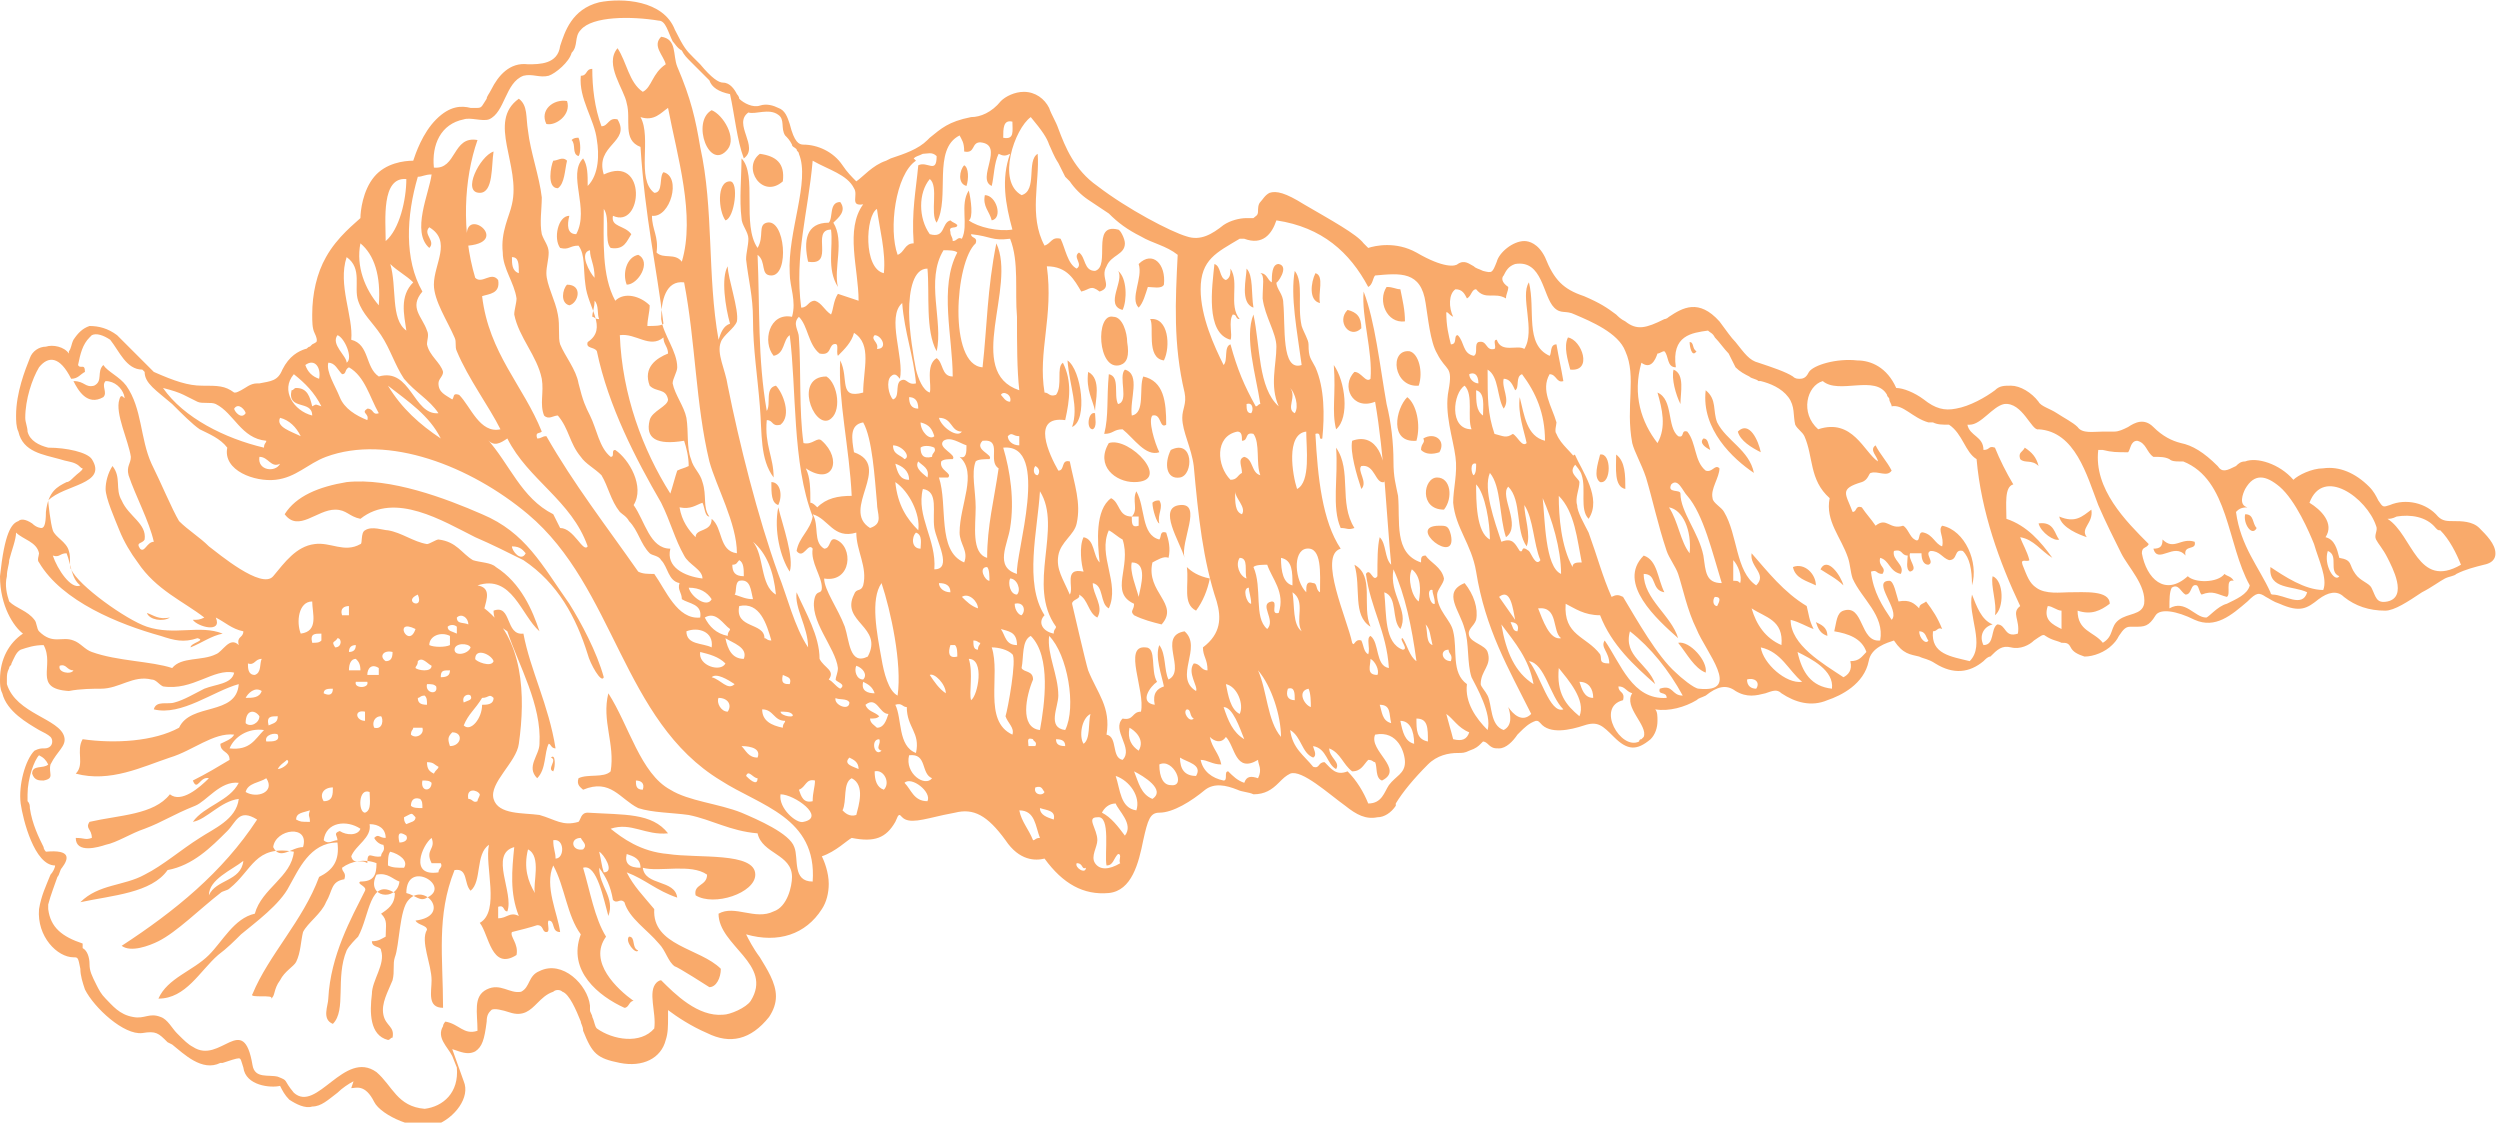 <?xml version="1.0" encoding="utf-8"?>
<!-- Generator: Adobe Illustrator 26.1.0, SVG Export Plug-In . SVG Version: 6.00 Build 0)  -->
<svg version="1.1" id="Layer_1" xmlns="http://www.w3.org/2000/svg" xmlns:xlink="http://www.w3.org/1999/xlink" x="0px" y="0px"
	 viewBox="0 0 108.9 48.9" style="enable-background:new 0 0 108.9 48.9;" xml:space="preserve">
<style type="text/css">
	.st0{fill:#F9AA6B;}
</style>
<g id="a">
</g>
<g id="b">
	<g id="c">
		<path class="st0" d="M28,34.4c-0.3,0-0.3-0.2-0.3-0.4C27.9,34,28.1,34.1,28,34.4 M12.2,20.2c-0.2,0.4-1,0.3-0.9-0.3
			C11.7,19.9,11.8,20.4,12.2,20.2 M2.9,24.1c0.2,0.5,0.2,1.1,0.6,1.4c-0.4,0.2-1-0.7-1.2-1.3C2.6,24.3,2.6,24.1,2.9,24.1 M18.2,25.9
			C18.5,26.6,17.5,26.2,18.2,25.9 M18.6,39.1c-0.3,0.2-0.5-0.1-0.9-0.2C17.7,37.4,19.7,38.6,18.6,39.1 M17.4,38.4
			c-0.1,0.9-1.5,0.7-1-0.3C16.9,38,17.1,38.3,17.4,38.4 M10.6,37.5c-0.1,0.9-1.2,0.8-1.5,1.5C9.1,38.3,10.1,37.9,10.6,37.5
			 M13.2,36.9c-0.5,0-1,0.6-1.3,0C12,36.1,13.5,35.9,13.2,36.9 M15.7,36.1c-0.1,0.3-0.6,0.3-0.9,0.1c-0.3,0.1-0.1,0.2-0.1,0.4
			c-0.2,0-0.4,0.2-0.6,0C14.2,35.8,15.1,35.7,15.7,36.1 M16.8,36.5c-0.3,0-0.3-0.2-0.5,0c0.1,0.2,0.3,0.3,0.4,0.3
			c0.1,0.3-0.1,0.3-0.1,0.5c-0.4,0.1-0.6-0.3-0.6,0.3c-0.3-0.2-0.6,0.1-0.7-0.3c0.2-0.5,0.9-0.8,0.8-1.4
			C16.5,35.9,16.8,36.1,16.8,36.5 M17.4,36.7c-0.1-0.4,0-0.5,0.3-0.3C17.8,36.6,17.6,36.7,17.4,36.7 M17.6,37.8
			c-0.3,0-0.5,0-0.7-0.1c0-0.2,0-0.5,0.1-0.6C17.4,37.2,17.8,37.5,17.6,37.8 M18.8,37.6h0.4c0.1,0.2-0.1,0.2-0.1,0.4
			c-1.3,0.2-0.7-1.2-0.3-1.5C19,37,18.5,37,18.8,37.6 M25.3,36.5c0.1,0.2,0.3,0.3,0.1,0.5C24.9,37.1,24.8,36.5,25.3,36.5 M23,37
			c0.6,0.3,0.2,1.5,0.3,1.9C23,38.4,22.8,37.8,23,37 M21.7,40v-0.5c0.3-0.1,0.2,0.2,0.4,0.2c0.3-0.8-0.8-2.5,0.3-2.8
			c-0.1,1-0.2,2,0.2,3C22.2,39.7,22.1,40,21.7,40 M24.2,37.4c0-0.3-0.1-0.4-0.1-0.8C24.6,36.5,24.6,37.4,24.2,37.4 M27.3,37.2
			c0.3,0.1,0.6,0.2,0.6,0.6C27.4,37.8,27.2,37.6,27.3,37.2 M26.3,38c-0.1-0.3-0.1-0.5-0.2-0.9C26.3,37.2,26.8,38,26.3,38 M10.7,34.5
			c0.1-0.4,0.6-0.4,0.9-0.6C12,34.5,11.2,34.8,10.7,34.5 M18.4,34c0.2,0,0.3,0,0.4,0.1C18.8,34.5,18.3,34.5,18.4,34 M14.1,34.9
			c-0.2-0.3,0-0.6,0.4-0.6C14.5,34.6,14.5,34.9,14.1,34.9 M20.4,34.8c-0.1-0.5,0.4-0.4,0.5-0.2c0,0.1-0.1,0.2-0.1,0.3
			C20.6,35,20.6,34.8,20.4,34.8 M17.9,35.1c0-0.2,0.1-0.4,0.4-0.3c0.1,0.1,0.1,0.2,0.1,0.4C18.2,35.2,18,35.2,17.9,35.1 M16.1,34.5
			c0,0.3,0.1,0.8-0.2,0.9C15.6,35.4,15.6,34.3,16.1,34.5 M18.1,35.6c0,0.2-0.2,0.2-0.4,0.3c-0.1-0.1-0.1-0.2-0.1-0.3
			C18,35.4,17.9,35.4,18.1,35.6 M13.5,35.8c-0.4,0-0.4,0-0.6-0.1c0-0.3,0.3-0.3,0.6-0.4C13.4,35.6,13.5,35.5,13.5,35.8 M18.6,33.2
			c0.3,0,0.3,0.1,0.5,0.2c0,0.1-0.1,0.1-0.2,0.3C18.7,33.6,18.6,33.5,18.6,33.2 M12.1,33.5c0.1-0.2,0.3-0.3,0.4-0.4
			C12.7,33.2,12.3,33.5,12.1,33.5 M15.5,29.7H16C16.1,30,15.4,30,15.5,29.7 M18.6,29.8c0.2,0,0.3,0,0.4,0.1
			C19.1,30.3,18.5,30.2,18.6,29.8 M14.1,30.2c0-0.2,0.2-0.2,0.4-0.2C14.5,30.3,14.3,30.3,14.1,30.2 M20.2,30.6
			c-0.1-0.3,0.2-0.4,0.3-0.3C20.6,30.5,20.4,30.5,20.2,30.6 M10.7,30.4c0.1-0.2,0.4-0.5,0.7-0.3C11.3,30.4,11,30.4,10.7,30.4
			 M18.2,30.4c0.1,0,0.1-0.1,0.3-0.1c0.1,0.1,0.1,0.2,0.1,0.4C18.3,30.7,18.2,30.6,18.2,30.4 M20.2,31.6c0.2-0.5,0.5-0.7,0.8-1.2
			c0.3,0,0.3-0.2,0.5,0c0,0.3-0.3,0.3-0.5,0.3C21,31.3,20.5,31.9,20.2,31.6 M12.1,31.2c0,0.3-0.2,0.3-0.4,0.4
			C11.6,31.2,11.8,31.2,12.1,31.2 M15.9,31v0.4C15.5,31.4,15.4,30.9,15.9,31 M11.3,31.2c0,0.3-0.4,0.5-0.6,0.3
			C10.7,30.9,11.1,30.9,11.3,31.2 M16.3,31.7c-0.1-0.2,0-0.5,0.3-0.5C16.7,31.3,16.7,31.8,16.3,31.7 M17.9,32c0-0.2,0.1-0.2,0.1-0.3
			h0.4C18.5,32,18.1,32.2,17.9,32 M19.7,31.9c0.5,0,0.4,0.6-0.1,0.6C19.5,32.2,19.5,32.1,19.7,31.9 M12.1,32
			c0.1,0.3-0.2,0.3-0.5,0.3C11.5,32,12,31.9,12.1,32 M10,32.6c0.2-0.5,0.8-0.9,1.5-0.8C11.1,32.2,10.9,32.7,10,32.6 M11.1,29.4
			c-0.3,0-0.3-0.3-0.3-0.5c0.3,0.1,0.3-0.2,0.6-0.2C11.3,28.9,11.4,29.3,11.1,29.4 M15.7,29.2h-0.5c0-0.3,0.1-0.5,0.3-0.5
			C15.6,28.8,15.7,28.9,15.7,29.2 M17.1,28.4c0,0.3-0.1,0.4-0.3,0.4C16.5,28.6,16.7,28.3,17.1,28.4 M15.5,28.1
			c0,0.2-0.1,0.3-0.3,0.3C15.2,28.2,15.3,28.1,15.5,28.1 M14.7,27.8c0.2,0,0.2,0.4-0.1,0.4C14.4,27.9,14.6,28,14.7,27.8 M14,27.6
			v0.3c-0.1,0.1-0.2,0.1-0.4,0.1C13.5,27.6,13.7,27.6,14,27.6 M19.5,27.3c0.1-0.1,0.3-0.1,0.4,0v0.3C19.7,27.5,19.5,27.5,19.5,27.3
			 M18.1,27.4C17.8,28.3,17.1,26.9,18.1,27.4 M19.6,28.1c-0.2,0.1-0.7,0.1-0.9,0c0-0.4,0.5-0.6,0.9-0.4V28.1z M19.8,28.3
			c0-0.3,0.6-0.3,0.7-0.1C20.4,28.5,19.8,28.6,19.8,28.3 M20.7,28.7c0-0.5,0.7-0.2,0.8,0.1C21.4,29.1,20.7,28.8,20.7,28.7
			 M18.1,29.1c0-0.1,0.1-0.1,0.1-0.3c0.2-0.2,0.4,0.1,0.6,0.2C18.8,29.3,18.2,29.2,18.1,29.1 M16,29.4c0-0.3,0.2-0.5,0.5-0.3v0.3
			C16.4,29.4,16.2,29.4,16,29.4 M19.6,29.2c0,0.2-0.1,0.3-0.4,0.3C19.2,29.2,19.3,29.2,19.6,29.2 M20.4,27.2c-0.2-0.1-0.5,0-0.5-0.3
			C20.1,26.7,20.4,26.9,20.4,27.2 M15.2,26.4v0.4h-0.3C14.8,26.5,15,26.4,15.2,26.4 M13.1,27.6c-0.2-0.5-0.1-1.4,0.5-1.4
			C13.6,26.7,13.9,27.5,13.1,27.6 M2.6,29c0.3-0.1,0.3,0.2,0.6,0.2C3.1,29.4,2.5,29.3,2.6,29 M12.8,47.6
			C12.8,47.6,12.7,47.6,12.8,47.6c-0.5-0.6-0.2-0.5-0.7-0.7c-0.4-0.1-1,0.1-1.1-0.5c-0.4-2.4-1.4,0-2.6-0.8
			c-0.2-0.1-0.4-0.3-0.6-0.5L7.7,45c-0.2-0.2-0.4-0.6-0.7-0.7c-0.5-0.2-0.7,0.1-1.2,0c-0.6-0.1-0.9-0.5-1.2-0.8
			c-0.2-0.2-0.3-0.4-0.4-0.6C4,42.5,3.9,42.3,3.9,42c0-0.3-0.1-0.6-0.3-0.7c0,0,0-0.1,0-0.2c-0.9-0.3-1.4-0.7-1.5-1.5
			c0-0.1,0-0.1,0-0.2c0.1-0.4,0.3-0.9,0.4-1.2c0.1-0.1,0.1-0.3,0.2-0.4C3,37.4,3.1,37,2,37.1c0,0-0.1-0.1-0.1-0.2
			c-0.2-0.4-0.5-1-0.6-1.7c0-0.1,0-0.2-0.1-0.3c0-0.1,0-0.2,0-0.3c0-0.7,0.3-1.5,0.5-1.7c0,0,0,0,0,0c0.2,0.1,0.3,0.2,0.4,0.4
			c-0.2,0.2-0.7,0-0.7,0.4C1.5,34,1.7,34,1.9,34c0.5-0.1,0.2-0.3,0.3-0.7c0.3-0.6,0.7-0.8,0.6-1.2c-0.2-0.8-2.1-1-2.5-2.3
			c0-0.1,0-0.2,0-0.2c0-0.2,0-0.3,0.1-0.5c0-0.1,0.1-0.1,0.1-0.2c0.1-0.2,0.2-0.5,0.4-0.6c0.3-0.1,0.6-0.2,1-0.2
			c0.5,0.9-0.5,1.9,1.1,2C3.5,30,4.1,30,4.4,30c0.8,0,1.4-0.6,2.2-0.4c0.2,0,0.3,0.2,0.5,0.3c1.3,0.2,2.2-0.8,3.1-0.6
			c-0.1,0.5-0.8,0.5-1.3,0.7c-0.4,0.2-0.9,0.5-1.3,0.6c-0.3,0.1-0.8-0.1-0.9,0.3c1.2,0.3,2.6-0.8,3.7-1.1c-0.1,1.4-2.1,0.8-2.6,1.9
			c-1.1,0.6-2.8,0.7-4.2,0.5c-0.3,0.5,0.1,1.1-0.3,1.5c1.5,0.4,2.9-0.3,4.1-0.7c1-0.3,1.9-1.1,2.8-1c-0.1,0.2-0.4,0.3-0.6,0.4
			c0,0.4,0.4,0.3,0.4,0.7c-0.5,0.3-1,0.6-1.6,0.9c0.2,0.5,0.3-0.2,0.7-0.1c-0.4,0.4-1.2,1.1-1.7,0.7c-0.7,0.9-2.2,0.9-3.5,1.2
			C3.7,36.1,4,36.1,4,36.5c-0.3,0.1-0.3,0-0.7,0c0,0.7,1,0.4,1.3,0.3c0.5-0.1,1.1-0.5,1.7-0.7c0.8-0.3,1.2-0.6,2.2-1
			c0.5-0.2,1.1-1.1,1.9-1c-0.4,0.8-1.5,1-2,1.7c0.6-0.1,1.2-0.9,2-1c-0.1,0.9-1.1,1.3-1.7,1.7c-0.8,0.5-1.6,1.2-2.4,1.6
			c-0.9,0.5-2,0.4-2.8,1.2c1.4-0.3,3.1-0.4,3.8-1.4c1.1-0.2,1.9-1,2.6-1.7c0.4-0.4,0.5-1,1.3-0.5c-1.5,2.3-3.6,4-5.9,5.5
			c0.4,0.3,1.2,0,1.6-0.2c0.8-0.4,1.8-1.4,2.7-2.1c0.1-0.1,0.3-0.1,0.4-0.2c1-0.8,1.1-1.9,2.8-1.6c-0.1,1.1-1.4,1.6-1.7,2.7
			c-0.9,0.2-1.4,1.2-2,1.8c-0.7,0.7-1.8,1-2.2,1.9c1.2,0,1.8-1.2,2.6-1.9c0.4-0.3,0.7-0.6,1-0.9c0.6-0.5,1.7-1.3,2.1-2.1
			c0.4-0.7,0.9-1.9,2.1-1.9c0.1,0.8-0.2,1.2-0.8,1.5c-0.7,1.9-2.2,3.4-2.9,5.1c-0.2,0.2,1,0,0.8,0.2c0.2-0.1,0.1-0.4,0.4-0.8
			c0.2-0.4,0.6-0.6,0.7-0.8c0.2-0.4,0.2-0.9,0.3-1.3c0.2-0.4,0.8-0.8,1-1.3c0.3-0.5,0.2-0.9,0.8-1c0.1-0.3-0.1-0.3-0.1-0.5
			c0.4-0.3,1-0.4,1.5-0.2c0,0.5-0.1,0.8-0.7,0.8c-0.2,0.1,0.3,0.2,0.2,0.4c-0.6,1.2-1.5,2.8-1.6,4.7c0,0.3-0.3,0.9,0.2,1.1
			c0.6-0.6,0.1-2,0.6-3.2c0.1-0.2,0.4-0.5,0.5-0.6c0.5-0.9,0.5-2.6,1.6-1.9c0,0.5-0.3,0.7-0.6,0.9c0.3,0.3,0.2,0.5,0.2,1
			c-0.2,0.1-0.3,0.2-0.6,0.2c0,0.3,0.4,0.2,0.4,0.4c0.2,0.6-0.4,1.3-0.4,1.9c-0.1,0.8-0.1,1.8,0.7,2c0.1,0,0.1-0.1,0.2-0.1
			c0.1-0.5-0.3-0.5-0.4-1c-0.1-0.5,0.2-1,0.4-1.5c0.1-0.4,0-0.7,0.1-1c0.2-0.5,0.2-2.1,0.6-2.5c0.7-0.8,1.9,0.7,0.3,0.9
			c0.1,0.2,0.5,0.2,0.5,0.4c-0.3,0.5,0.2,1.5,0.2,2.2c0,0.5-0.2,1.2,0.5,1.2c0-2.2-0.3-4,0.5-6c0.6-0.1,0.4,0.6,0.7,0.9
			c0.5-0.4,0.2-1.6,0.8-2c-0.2,0.9,0.5,2.9-0.4,3.4c0.4,0.5,0.5,2.1,1.6,1.4c0.1-0.5-0.3-0.8-0.2-1c0.4-0.1,0.8-0.2,1.1-0.3
			c0.3,0,0.2,0.3,0.4,0.3c0.2,0,0-0.4,0.1-0.5c0.3,0,0.1,0.5,0.5,0.5c-0.1-0.8-0.7-2-0.3-2.9c0.5,0.9,0.6,2.2,1.2,3
			c-0.6,1.6,0.8,2.7,1.9,3.2c0.2,0,0.2-0.3,0.4-0.3c-0.7-0.5-2-1.7-1.2-2.8c-0.5-0.8-0.7-2-1-3c0.6-0.2,0.9,1.4,1.1,2.1
			c0.3-0.8-0.4-1.3-0.4-2.1c0.3,0.4,0.5,0.8,0.6,1.4c0.2,0.2,0.3-0.1,0.5,0.1c0.2,0.7,1,1.2,1.5,1.8c0.3,0.3,0.4,0.8,0.7,1
			c0.1,0,1.5,0.9,1.5,0.9c0.3,0,0.5-0.4,0.5-0.8c-0.9-0.9-3-1-2.9-2.6C28,39,27.6,38.6,27.3,38c0.8,0.3,1.3,0.8,2.2,1.1
			c-0.1-0.8-1.4-0.5-1.5-1.3c0.7,0.2,2.1-0.2,2.8,0.3c0,0.5-0.6,0.4-0.5,0.9c0.8,0.5,2.6-0.1,2.6-0.9c0-1-2.5-0.7-3.8-0.9
			c-1.2-0.1-2-0.7-2.5-1.1c0.9-0.3,1.5,0.3,2.5,0.2c-0.7-0.9-1.9-0.8-3.5-0.9c-0.3,0-0.3,0.3-0.4,0.4c-0.7,0.2-1-0.1-1.7-0.3
			c-0.7-0.1-1.8,0-2-0.7c-0.2-0.7,1-1.6,1.1-2.4c0.3-2.1,0.2-4.6-1.5-5.9c0.1-0.4,0.3-0.9-0.3-1c1.5-0.5,1.9,1.3,2.7,2
			c-0.3-0.9-0.8-2.1-1.9-2.8c-0.2-0.2-0.7-0.2-1-0.3c-0.5-0.3-0.7-0.8-1.5-0.9c-0.1,0-0.4,0.2-0.5,0.2c-0.6-0.1-1.1-0.5-1.7-0.6
			c-0.2,0-0.7-0.2-1,0c-0.2,0.1-0.1,0.6-0.2,0.6c-0.7,0.4-1.3-0.1-2,0c-0.8,0.1-1.3,0.8-1.8,1.4c-0.5,0.6-2.4-1-2.8-1.3
			c-0.4-0.4-0.9-0.7-1.3-1.1C7.5,22.2,7,21,6.6,20.2c-0.5-1.1-0.4-2.4-1.1-3.4c-0.3-0.4-0.8-0.6-1-0.9c-0.3,0.3,0,0.7-0.4,0.9
			c-0.4,0.1-0.4-0.2-0.9-0.2c0.2,0.4,0.6,1.1,1.3,0.7c0.2-0.2-0.1-0.5,0.1-0.7c0.4,0,0.7,0.3,0.8,0.6c0.1,0.4-0.1-0.2-0.2,0.2
			C5,18,5.6,19.2,5.7,19.9c0,0.3-0.2,0.4-0.1,0.8c0.3,0.9,0.9,2,1.1,2.9c-0.3,0-0.4,0.5-0.6,0.3c-0.2-0.3,0.1-0.2,0.2-0.4
			c0.1-0.7-0.7-1-1-1.7c-0.3-0.5,0-1-0.4-1.5c-0.2,0.3-0.3,0.7-0.3,1c0,0.4,0.4,1.3,0.6,1.8c0.2,0.5,0.5,1,0.8,1.4
			c0.8,1.2,2,1.7,2.9,2.4C8.7,27,8.6,27,8.4,27c0.2,0.3,1.3,0.6,1-0.1c0.4,0.2,0.7,0.5,1.2,0.6c0,0.3-0.3,0.2-0.2,0.6
			c-0.4-0.4-0.7,0.3-1,0.4c-0.6,0.3-1.5,0.1-1.9,0.6c-0.9-0.3-2.4-0.3-3.5-0.7c-0.3-0.1-0.5-0.4-0.8-0.5c-0.5-0.2-0.9,0.2-1.5-0.4
			c-0.1-0.1-0.1-0.4-0.2-0.5c-0.3-0.4-0.8-0.5-1.1-0.8c-0.1-0.3-0.2-0.7-0.1-1.1c0-0.3,0.1-0.5,0.1-0.7c0.1-0.4,0.3-0.9,0.3-1.2
			c0,0,0,0,0,0c0.3,0.3,0.9,0.4,1,0.9c0,0.1-0.1,0.3,0,0.4c1,1.7,3.5,2.7,5.3,3.2c0.6,0.2,1,0.3,1.6,0.1c0.4,0.1-0.3,0.2-0.3,0.4
			c0.5-0.2,0.9-0.5,1.4-0.6c-1-0.4-2.1,0.1-3.3-0.3c-0.9-0.3-3-1.8-3.3-2.5c-0.1-0.1,0-0.5-0.1-0.8c-0.1-0.4-0.6-0.6-0.7-0.9
			c-0.1-0.3-0.2-1.2-0.2-1.3C2.8,21.1,4.7,21.1,4,20c-0.2-0.3-1.1-0.5-1.9-0.5c-0.4-0.1-0.8-0.3-0.9-0.7c0-0.2-0.1-0.4-0.1-0.6
			c0-0.8,0.3-1.7,0.6-2.2c0.4-0.5,0.9-0.5,1.4,0.5c0.3,0,0.4-0.2,0.6-0.3c0-0.4-0.2-0.1-0.3-0.3c0.1-0.5,0.2-0.9,0.5-1.2
			c0,0,0.1-0.1,0.1-0.1c0.2-0.1,0.5,0,0.8,0.2c0.4,0.5,0.7,1.3,1.4,1.3c0.1,0.1,0.1,0.1,0.1,0.1c0,0.5,0.5,0.8,1.2,1.4
			c0.4,0.4,0.9,0.9,1.2,1.1c0.4,0.2,0.9,0.4,1.2,0.8c-0.2,1,1.2,1.5,2.1,1.4c0.9-0.1,1.4-0.7,2.2-1c2.7-1,6.3,0.4,8.8,2.5
			c3.8,3.2,4.1,9,8.4,11.6c1.7,1.1,4.2,1.6,4,4.4c-0.9,0-0.6-1-0.8-1.5c-0.2-0.6-1.6-1.2-2.3-1.5c-1-0.4-2.3-0.5-3.1-1
			c-1.3-0.7-1.8-2.8-2.7-4.2c-0.3,1.2,0.3,2.2,0.1,3.4c-0.3,0.3-1,0.1-1.4,0.3c-0.1,0.3,0.1,0.4,0.2,0.5c1.2-0.5,1.6,0.4,2.4,0.8
			c0.6,0.2,1.5,0.2,2.2,0.3c1,0.2,1.8,0.7,3,0.8c0.2,0.9,1.5,0.9,1.5,1.9c0,0.4-0.2,1.3-0.8,1.5c-0.8,0.4-1.7-0.3-2.4,0.1
			c0,1.4,2.4,2.2,1.4,3.8c-0.2,0.3-0.9,0.6-1.2,0.6c-1.1,0.1-2.1-0.9-2.7-1.5c-0.1,0-0.2,0.1-0.2,0.1c-0.4,0.4,0,1.3-0.1,2
			c-0.6,0.7-1.8,0.5-2.5,0c-0.1-0.1-0.1-0.3-0.2-0.5c0-0.1-0.1-0.2-0.1-0.3c0,0,0-0.1,0-0.1c0,0,0,0,0-0.1c-0.1-0.9-1.2-2-2.2-1.5
			c-0.5,0.2-0.4,0.7-0.8,0.9c-0.5,0.1-0.9-0.4-1.5-0.1c-0.6,0.3-0.4,1-0.4,1.8c-0.6,0.2-0.8-0.3-1.4-0.4c0,0-0.1,0.1-0.1,0.2
			c-0.3,0.5,0.2,0.9,0.4,1.3l0.2,0.5c0.1,1.1-0.6,1.7-1.4,1.8c-1.2-0.1-1.4-1-2.1-1.6C15,45.7,13.8,48.5,12.8,47.6 M7.1,16.9
			C7.5,17,7.8,17.1,8,17.2c0.2,0.1,0.4,0.2,0.6,0.3c0.2,0.1,0.6,0,0.8,0.1c0.8,0.4,1.1,1.5,2.2,1.6c0,0.1-0.1,0.1-0.1,0.3
			C9.8,19.1,8,18.2,7.1,16.9C7.1,16.9,7.1,16.9,7.1,16.9 M10.2,17.8c0.2-0.3,0.5,0.1,0.5,0.2C10.5,18.3,10.2,17.9,10.2,17.8
			 M12.8,16.3c0.5,0.4,0.9,0.8,1.2,1.4c-0.3-0.1-0.2-0.1-0.4,0c-0.1-0.4-0.2-0.8-0.7-0.8c-0.1,0-0.1,0.1-0.2,0.1
			c-0.2,0.9,0.9,0.4,0.9,1.1C12.8,17.9,12.2,17,12.8,16.3 M13.3,15.9c0.4-0.3,0.7,0.1,0.6,0.6C13.6,16.4,13.4,16.2,13.3,15.9
			 M14.9,16.3c0.2,0,0.1-0.2,0.3-0.3c0.7,0.4,0.9,1.3,1.3,2c-0.3,0.1-0.2-0.2-0.5-0.2C15.7,18,16.1,18,16,18.3c-0.5-0.2-1-0.5-1.2-1
			c-0.2-0.5-0.6-1.1-0.5-1.5C14.6,15.8,14.7,16.1,14.9,16.3 M14.7,14.6c0.3,0.1,0.7,1,0.4,1.2C15.1,15.5,14.4,15,14.7,14.6
			 M15.1,11.2c0.7,0.5,0.3,1.3,0.5,1.9c0.2,0.6,0.6,0.9,1,1.5c0.4,0.6,0.6,1.3,1,1.9c0.5,0.6,1.1,0.9,1.5,1.5
			c-1.1,0.1-1.2-2-2.6-1.6c-0.6-0.4-0.4-1.4-1.2-1.6C15.4,13.8,14.7,12.4,15.1,11.2 M15.7,10.6c0.6,0.5,0.9,1.4,0.8,2.7
			C15.9,12.6,15.5,11.6,15.7,10.6 M17.7,7.8c0,0.9-0.3,2.2-0.9,2.7C16.8,9.6,16.6,7.7,17.7,7.8 M17.7,14.4c-0.7-0.5-0.4-1.9-0.7-2.9
			c0.3,0.3,0.7,0.5,1,0.8C17.4,12.9,17.6,13.7,17.7,14.4 M18.2,7.7c0.2,0,0.3-0.1,0.6-0.1c-0.1,0.8-0.9,2.5-0.1,3.2
			c0.3-0.3-0.3-0.6,0-0.9c1,0.6,0.2,1.6,0.2,2.5c0,0.7,0.6,1.6,0.9,2.3c0.1,0.2,0,0.4,0.1,0.6c0.5,1.2,1.4,2.4,1.9,3.4
			c-0.9,0.2-1.3-1-1.8-1.5c-0.3-0.1-0.2,0.1-0.3,0.2c-0.3-0.2-0.6-0.3-0.6-0.7c0-0.2,0.2-0.3,0.2-0.5c-0.1-0.4-0.6-0.7-0.7-1.2
			c0-0.2,0.1-0.4,0-0.6c-0.2-0.6-0.8-1-0.2-1.7C17.6,11.3,17.7,9.4,18.2,7.7 M13.1,19c-0.4-0.2-1.1-0.4-0.9-0.8
			C12.6,18.3,12.9,18.6,13.1,19 M16.9,16.8c0.9,0.7,1.8,1.3,2.3,2.3C18.3,18.5,17.5,17.8,16.9,16.8 M22.1,19.1
			c0.9,1.8,2.8,2.7,3.5,4.7c-0.2,0.3-0.6-0.8-1.2-0.8c-0.1-0.2-0.2-0.4-0.3-0.6c-1.4-0.7-1.9-2.2-2.9-3.3
			C21.5,19.5,21.8,19.3,22.1,19.1 M22.6,11.9c-0.3-0.1-0.3-0.4-0.3-0.7C22.6,11.2,22.6,11.5,22.6,11.9 M25.9,12.1
			c-0.2-0.2-0.7-1.1-0.2-1.2C25.7,11.3,25.9,11.5,25.9,12.1 M26.1,13.9c-0.2,0-0.2-0.1-0.3-0.1c0-0.2,0.1-0.4,0.1-0.7
			C26.1,13.3,26,13.7,26.1,13.9 M28.5,8.4c-0.8-0.6-0.1-2.4-0.6-3.3c0.6,0.2,0.9-0.2,1.2-0.4c0.4,2.1,1.2,4.7,0.6,6.7
			c-0.3-0.4-0.8-0.1-1.1-0.4c0.1-0.7-0.2-1-0.2-1.6c0.8,0.1,1.3-1.7,0.5-1.9C28.7,7.7,28.9,8.4,28.5,8.4 M31,26.1
			c-0.2,0.4-0.9-0.1-1-0.5C30.5,25.6,30.8,25.8,31,26.1 M32.8,26.1c-0.3,0-0.5-0.1-0.8-0.2c0.1-0.1,0-0.5,0.2-0.6
			C32.7,25.2,32.7,25.7,32.8,26.1 M28.9,14.7c0,0.3,0.2,0.4,0.2,0.7c-0.5,0.2-1.1,0.6-0.8,1.4c0.3,0.3,0.7,0.1,0.8,0.6
			c0,0.3-0.7,0.5-0.8,0.9c-0.2,0.8,0.3,1.1,1.5,0.9c0.1,0.3,0.2,0.7,0.2,1.1c-0.2,0.1-0.3,0.1-0.5,0.2c-0.1,0.3-0.2,0.7-0.3,1
			c-1.2-1.9-2.1-4.3-2.2-6.9C27.7,14.5,28.3,15.2,28.9,14.7 M30.3,23.4c-0.3-0.3-0.6-0.7-0.7-1.3c0.5,0.1,0.7-0.1,1-0.2
			c0.1,0.2,0.1,0.6,0.3,0.6c-0.3-0.4-0.1-0.9-0.3-1.5c-0.1-0.4-0.4-0.6-0.5-1c-0.2-0.5-0.1-1.2-0.2-1.8c-0.1-0.5-0.5-1-0.6-1.5
			c0-0.2,0.2-0.5,0.2-0.7c0-0.7-0.6-1.4-0.7-2.1c0-0.8,0.2-1.7,1-1.6c0.5,2.6,0.5,5.3,1.1,7.8c0.3,1.1,1.2,2.7,1.2,4
			c-0.8-0.1-0.6-1.1-1.1-1.5C31,23.2,30.3,23,30.3,23.4 M32.4,25.1c-0.4,0-0.5-0.2-0.5-0.5c0.2,0,0.2-0.1,0.3-0.2
			C32.4,24.5,32.4,24.8,32.4,25.1 M32.8,23.6c0.6,0.5,0.9,1.3,1,2.3C33.1,25.5,33.3,24.2,32.8,23.6 M31.6,28.9
			c-0.2,0.4-1.2,0.1-1.1-0.5C30.9,28.5,31.3,28.6,31.6,28.9 M31.6,27.8c0.3,0.2,1,0.4,0.8,0.9C31.9,28.7,31.7,28.3,31.6,27.8
			 M31,28.2c-0.4-0.2-1.1-0.1-1.1-0.7C30.4,27.3,31.1,27.5,31,28.2 M32.2,26.4c0.9-0.2,1.2,0.8,1.4,1.5c-0.2,0-0.2-0.1-0.3-0.1
			C33.3,27.1,32,27.4,32.2,26.4 M31.8,27.4c0,0.1-0.1,0.1-0.1,0.3c-0.5-0.1-0.8-0.4-1-0.8C31.2,26.6,31.5,27.2,31.8,27.4 M31,29.5
			c0.2-0.2,0.7,0.1,1,0.3C31.7,30.1,31.4,29.6,31,29.5 M34.1,29.4c0.2,0.1,0.4,0.1,0.3,0.4C34.2,29.8,34,29.8,34.1,29.4 M18.9,7.3
			c-0.1-1,0.3-1.9,1.3-2.1c0.3-0.1,0.8,0.1,1.1,0C22,4.9,22,3.6,22.8,3.3c0.4-0.1,0.7,0.1,1.1,0c0.3-0.1,0.9-0.6,1-1
			C25.2,2,25,1.6,25.3,1.3c0.5-0.6,2.2-0.6,3.4-0.4c0.3,0,0.4,0.5,0.6,0.9c0.1,0.1,0.2,0.3,0.4,0.4c0.1,0.2,0.2,0.3,0.4,0.5
			c0.1,0.1,0.2,0.2,0.3,0.3c0.2,0.2,0.4,0.4,0.5,0.5c0.1,0.3,0.4,0.5,0.9,0.6c0.2,0.9,0.3,2,0.6,2.8c0.7-0.5-0.5-1.5,0.2-2
			C32.9,5,33.5,4.7,33.9,5c0.3,0.2,0.1,0.6,0.3,0.9c0.1,0.1,0.2,0.2,0.3,0.4c0,0.1,0.1,0.1,0.2,0.2c0,0.1,0.1,0.1,0.1,0.2
			c0.5,1.2-0.5,3.4-0.4,5.2c0,0.6,0.3,1.2,0.1,1.9c-1-0.2-1.3,1.1-0.8,1.7c0.5-0.1,0.4-0.7,0.7-0.9c0.3,2.3,0.1,5.6,1,7.9
			c-0.1,0.6-0.6,0.9-0.7,1.5c0.3,0.4,0.5-0.4,0.7-0.1c-0.1,0.6,0.4,1.2,0.4,1.7c0,0.3-0.2,0.1-0.3,0.4c-0.3,1,0.9,2.2,1,3.1
			c0,0.2-0.1,0.4-0.1,0.5c0,0.1,0.5,0.2,0.2,0.4c-0.2-0.1-0.3-0.3-0.5-0.4c0.3-0.4-0.2-0.5-0.4-0.9c0-1-0.6-2-1-2.9
			c-0.1,0.7,0.5,1.5,0.5,2.4c-0.6-0.9-0.9-2.2-1.3-3.2c-0.9-2.5-1.7-5.7-2.2-8.2c-0.1-0.7-0.5-1.4-0.3-1.9c0.1-0.3,0.6-0.6,0.7-0.9
			c0.1-0.5-0.4-1.9-0.4-2.4c-0.3,0.5-0.1,1.8,0.1,2.5c-0.3,0.1-0.4,0.4-0.5,0.7c-0.5-2.8-0.2-5.7-0.8-8.4c-0.2-1.2-0.4-2.1-1-3.5
			c-0.2-0.5,0-1.2-0.7-1.3c-0.4,0.4,0.1,0.8,0.2,1.2C28.4,3.2,28.4,3.8,28,4c-0.6-0.4-0.7-1.3-1.1-1.9c-0.6,0.7,0.3,1.8,0.4,2.4
			c0.2,0.7-0.2,1.6,0.6,1.9c0.2,3.1,0.7,5.2,1,7.7c-0.1,0.1-0.4,0.1-0.7,0.1c0-0.3,0.1-0.6,0.1-0.9c-0.4-0.4-1.1-0.6-1.5-0.2
			c-0.6-1.1-0.5-2.6-0.5-4c0.3,0.4,0,1.4,0.3,1.7c0.6,0.1,0.7-0.3,0.9-0.6c-0.3-0.4-0.9-0.3-0.8-0.8c1.3,0.6,1.5-2.7-0.4-1.8
			c-0.4-1.3,1.2-1.4,0.6-2.4c-0.4-0.1-0.4,0.3-0.7,0.3c-0.3-0.8-0.4-1.7-0.4-2.5c-0.3,0-0.2,0.3-0.5,0.3c-0.1,1,0.6,1.9,0.7,2.8
			c0.1,0.6,0.1,1.5-0.4,2c0-0.5,0-0.9-0.2-1.2c-0.7,0.7,0.3,2.2-0.3,3.3c-0.4,0-0.4-0.4-0.3-0.8c-0.5,0-0.7,1-0.4,1.4
			c0.4,0.1,0.4-0.1,0.8-0.1c0.3,0.4,0.2,1,0.3,1.7c0.1,1,1,1.9,0.1,2.5c-0.1,0.3,0.3,0.2,0.4,0.4c0.5,2.4,1.7,4.7,2.8,6.6
			c0.4,0.8,0.6,1.6,1,2.3c0.2,0.4,0.8,0.6,0.8,1c-0.8-0.1-1.6-0.5-1.4-1.3c-0.9,0-1.1-1.2-1.6-1.9c0.5-0.8-0.2-2-0.8-2.4
			c-0.2,0,0,0.3-0.2,0.3c-0.5-0.4-0.6-1.2-0.9-1.8c-0.2-0.4-0.3-0.6-0.5-1.4c-0.1-0.6-0.6-1.2-0.8-1.7c-0.1-0.3,0-0.8-0.1-1.3
			c-0.1-0.6-0.5-1.3-0.5-1.8c0-0.3,0.1-0.6,0.1-0.9c0-0.3-0.2-0.5-0.3-0.8c-0.1-0.5,0-1.1,0-1.6c-0.1-0.9-0.5-2-0.6-2.9
			c-0.1-0.6,0-1.1-0.4-1.4c-1.4,1,0.1,2.9-0.3,4.6c-0.1,0.5-0.5,1.2-0.4,2.1c0,0.7,0.5,1.3,0.6,2c0,0.2-0.1,0.5-0.1,0.7
			c0.2,1,1,1.8,1.2,2.8c0.1,0.6-0.1,1.1,0.1,1.6c0.2,0.2,0.4,0,0.6,0c0.5,0.6,0.5,1.2,1,1.8c0.2,0.3,0.6,0.5,0.9,0.8
			c0.3,0.5,0.4,1.1,0.8,1.6c0.1,0.1,0.3,0.2,0.4,0.4c0.4,0.4,0.5,1,0.9,1.4c0.1,0.1,0.4,0.1,0.5,0.3c0.3,0.3,0.3,0.9,0.8,1
			c-0.1,0.3,0.1,0.4,0.1,0.7c0.3,0.2,0.9,0.2,0.8,0.8c-1,0.1-1.5-1.2-2-1.9c-0.3,0-0.5,0-0.7-0.1c-1.4-2-2.8-3.8-4-5.9
			c-0.2,0-0.2,0.1-0.4,0.1c-0.1-0.3,0.1-0.2,0.2-0.3c-0.8-2-2.3-3.4-2.6-5.9c0.3-0.1,0.8-0.1,0.7-0.7c-0.3-0.4-0.7,0.2-1-0.1
			c-0.6-2-0.5-4.3,0.1-6C19.7,5.9,19.9,7.4,18.9,7.3 M37.2,8.2C37.4,8.5,37,9,37.6,8.9c-0.8,1.1-0.2,2.8-0.2,4.2
			c-0.3-0.1-0.6-0.2-0.9-0.3c-0.2,0.3-0.2,0.7-0.3,0.9c-0.3-0.2-0.4-0.5-0.7-0.6c-0.3,0-0.3,0.3-0.6,0.3c-0.3-2.3,0.3-4.1,0.5-6.4
			C36.1,7.4,36.9,7.6,37.2,8.2 M39.9,7c0,0-0.1-0.1-0.1-0.1c0.1-0.1,0.2-0.1,0.4-0.2c0.2,0,0.4-0.1,0.6,0.1c0,0.8-0.4,0.2-0.8,0.4
			c-0.1,1.1-0.3,2-0.2,3.4c-0.4,0-0.4,0.4-0.7,0.5C38.7,10,39,7.6,39.9,7 M41.8,5.9C41.9,6.1,42,6.2,42,6.6c0.5,0.1,0.3-0.4,0.7-0.4
			c1.1,0.1-0.2,1.6,0.5,1.9c0.1-0.4,0.1-1,0.3-1.4c0.2,0.1,0.3,0.1,0.5,0c-0.4,1.1-0.2,2.2,0.1,3.3c-0.6,0.1-1.5-0.1-1.9-0.4
			c0.2-0.1,0.1-0.9,0-1.3c-0.4,0.6,0,1.5-0.3,2.1c-0.2-0.1-0.2,0.1-0.4,0.1c0-0.2-0.1-0.2-0.1-0.4c-0.1-0.3,0.3-0.1,0.3-0.3
			c-0.1-0.1-0.2-0.1-0.3-0.2c-0.4,0.1-0.2,0.8-0.9,0.6C40,9.5,40,8.4,40.5,7.8c0.4,0.3,0,1.5,0.3,1.9C41.4,8.6,40.6,6.5,41.8,5.9
			 M44.1,5.3c0,0.4,0.1,0.8-0.4,0.7C43.7,5.6,43.7,5.2,44.1,5.3 M49.3,24.5c0.7,0,0.4,1,0.3,1.5C49.5,25.6,49.2,24.9,49.3,24.5
			 M45.7,6.3c0.1,0.2,0.2,0.5,0.4,0.8c0.1,0.2,0.2,0.4,0.3,0.6c0.1,0.1,0.2,0.2,0.2,0.2c0.2,0.3,0.5,0.6,0.8,0.8
			c0.3,0.2,0.6,0.4,0.9,0.6c0.4,0.4,0.8,0.7,1.4,1c0.5,0.3,1.1,0.4,1.6,0.8c-0.1,2-0.2,3.9,0.3,6c0.1,0.5-0.1,0.7-0.1,1.1
			c0,0.6,0.4,1.3,0.5,2.1c0.2,2.2,0.4,4.1,1,5.9c0.2,0.7,0.2,1.4-0.6,2c0,0.4,0.2,0.5,0.2,1c-0.3,0-0.3-0.3-0.6-0.3
			c-0.3,0.4,0.2,1,0.1,1.2c-1-0.6,0.3-1.9-0.5-2.6c-1.2,0.2,0.1,1.7-0.7,2.1c-0.2-0.4-0.1-1.1-0.4-1.5c-0.2,0.5,0.1,1.3,0.2,1.8
			c-0.3,0.1-0.5,0.3-0.4,0.8c-0.7-0.1-0.2-0.8,0.1-1c-0.3-0.5,0-1.5-0.5-1.5c-1-0.1,0,1.9-0.2,2.8c-0.4,0-0.3,0.4-0.8,0.3
			c-0.5,0.5,0.5,1.3,0,1.8c-0.5-0.1-0.2-1-0.7-1.1c0.2-1.2-0.4-1.8-0.8-2.8c-0.1-0.3-0.7-2.9-0.7-2.9c0-0.2,0.4-0.2,0.3-0.4
			c0.4,0.2,0.4,0.8,0.8,1c0.3-0.5-0.2-1-0.2-1.5c0.5,0.1,0.3,0.9,0.7,1.1c0.5-1.1-0.5-2.3,0-3.4c0.2,0.1,0.4,0.3,0.6,0.4
			c0.4,1.2-0.6,2.3,0.5,2.8c0,0.3-0.2,0.3,0,0.5c0.4,0.2,0.8,0.3,1.2,0.4c0.8-0.9-0.7-1.4-0.4-2.7c0.2-0.1,0.5-0.3,0.7-0.2
			c0.1-0.4,0-0.8-0.1-1.1c-0.3-0.1-0.2,0.2-0.3,0.3c-0.8-0.2-0.6-1.4-1-2.1c-0.2,0.4,0.1,0.8-0.2,1.1h0.3v0.4
			c-0.3,0.1-0.3-0.1-0.3-0.4c-0.6,0-0.5-0.6-0.9-0.8c-0.7,0.5-0.6,1.9-0.5,2.8c-0.3-0.3-0.2-1-0.7-1.1c-0.2,0.4-0.1,1.2,0,1.5
			c-0.9-0.2-0.4,0.7-0.6,1c-0.3-0.7-0.6-1.1-0.5-1.7c0.1-0.6,0.7-0.9,0.8-1.4c0.2-0.9-0.1-1.7-0.3-2.7c-0.4-0.1-0.2,0.4-0.5,0.4
			c-0.4-0.7-1.2-2.4,0.3-2.2c0.2-0.9,0.3-1.7-0.1-2.5c-0.3,0.2,0,1-0.3,1.4c-0.3,0.1-0.3-0.1-0.5-0.1c-0.3-1.8,0.4-3.3,0.1-5.5
			c0.9,0,1.2,0.6,1.5,1.1c0.4-0.1,0.4-0.3,0.8,0c0.6-0.2,0-0.6,0.3-1.1c0.2-0.5,0.8-0.5,0.8-1c0-0.2-0.2-0.6-0.3-0.6
			c-1.2-0.3-0.3,1.6-1,1.8c-0.5,0-0.4-0.6-0.7-0.8c-0.3,0.2,0.2,0.5-0.1,0.7c-0.4-0.2-0.5-0.9-0.7-1.3c-0.4-0.1-0.4,0.2-0.7,0.3
			c-0.7-1.3-0.2-2.8-0.3-4c-0.5,0.3,0,1.6-0.7,1.8c-1.1-0.6-0.3-2.9,0.4-3.4C45.4,5.7,45.6,6,45.7,6.3 M54.5,18
			c-0.2,0-0.2-0.2-0.2-0.4C54.6,17.5,54.6,17.9,54.5,18 M56.2,16.9c0.2,0.2,0.4,0.8,0.2,1.1C56,17.8,56.5,17.3,56.2,16.9 M56.9,18.8
			c0,0.7,0.2,2.2-0.4,2.5C56.3,20.7,56,18.9,56.9,18.8 M54.6,18.9c0.3,0.4,0.1,1.3,0.3,1.8c-0.4-0.1-0.3-0.7-0.7-0.8
			c-0.3,0.1-0.1,0.4-0.1,0.7c-0.2,0.1-0.2,0.3-0.5,0.3c-0.6-0.6-0.7-1.9,0.3-2.1c0.2,0,0.2,0.2,0.2,0.4
			C54.4,19.2,54.2,18.8,54.6,18.9 M54.1,22.4c-0.3-0.1-0.3-0.5-0.3-1C53.8,21.7,54.3,22.1,54.1,22.4 M56.3,25.8
			c0.6,0.4,0.1,1.2,0.4,1.7C56.3,27.2,56.4,26.4,56.3,25.8 M54.3,25.2c-0.3-0.1-0.5-0.6-0.3-0.9C54.4,24.3,54.2,24.9,54.3,25.2
			 M56.3,25.5c-0.4-0.1-0.5-0.6-0.5-1.2C56.3,24.4,56.3,24.9,56.3,25.5 M56.9,25.8c-0.5-0.5-0.6-1.8,0-1.9c0.7-0.1,0.6,1.1,0.6,1.9
			c-0.2-0.1-0.1-0.4-0.3-0.4C56.9,25.3,56.9,25.5,56.9,25.8 M54.5,26.3c-0.2,0-0.4-0.7-0.1-0.7C54.4,25.8,54.5,26,54.5,26.3
			 M54.6,24.7c0.1-0.1,0.4-0.1,0.6-0.1c0.2,0.6,0.8,1.2,0.5,2.1c-0.4,0.1,0-0.5-0.3-0.5c-0.6,0.1,0.2,0.8-0.2,1.2
			C54.6,26.9,55,25.6,54.6,24.7 M63.1,28.3c0,0.2,0.2,0.2,0.1,0.5C62.8,28.8,62.7,28.3,63.1,28.3 M62.1,27.2
			c0.2,0.2,0.2,0.5,0.3,0.9C62.1,28,62.2,27.5,62.1,27.2 M62.4,25.7c0,0.2,0.1,0.3,0.1,0.6C62.3,26.4,62.1,25.6,62.4,25.7
			 M61.8,26.2c-0.3-0.2-0.5-1-0.3-1.4C61.9,25.1,61.9,25.7,61.8,26.2 M61.1,28.3c-0.8-0.3-0.7-1.5-0.8-2.5c0.6,0.2,0.3,1.2,0.7,1.6
			c0.4-0.8-0.5-1.5-0.3-2.6c0.5,1.1,0.8,2.5,1,4c-0.3-0.2-0.4-0.7-0.6-1C60.9,27.8,61.4,28.3,61.1,28.3 M54,10.4c0.1,0,0.1,0,0.2,0
			c0.8,0.3,1.2-0.2,1.4-0.8c2,0.3,3.2,1.4,4,2.9c0.2-0.1,0.2-0.4,0.3-0.5c1.1-0.1,2-0.2,2.2,1.2c0.1,0.6,0.2,1.7,0.5,2.2
			c0.4,0.8,0.7,0.5,0.5,1.6c-0.2,1,0.2,2.1,0.3,2.9c0.1,0.7-0.1,1.4-0.1,2c0.1,1.1,0.8,1.8,1,3c0.4,2.5,1.4,4.2,2.4,6.2
			c-0.4,0.4-0.8,0-1-0.3c0.1,0.3,0.2,0.8-0.2,1c-0.6-0.2-0.5-1.1-0.7-1.5c-0.1-0.2-0.3-0.4-0.3-0.5c0-0.6,0.5-0.8,0.3-1.4
			c-0.1-0.3-0.7-0.4-0.8-0.7c-0.1-0.3,0.2-0.4,0.3-0.7c0.1-0.5-0.1-1.1-0.5-1.6c-1,0.4-0.2,1.2,0,2c0.2,0.6,0.1,1.5,0.3,2.1
			c0.2,0.4,0.9,1.6,0.7,2.3c-0.5-0.5-1-1.2-0.9-2c-0.7-0.5-0.4-1.5-0.6-2.3c-0.1-0.5-0.7-0.9-0.7-1.6c0-0.2,0.3-0.5,0.3-0.7
			c-0.1-0.5-0.6-0.7-0.8-1c-0.2,0-0.2,0.1-0.2,0.3c-1.2-0.4-0.9-1.8-1-2.9c-0.1-0.5-0.2-0.8-0.2-1.5c0-0.8-0.1-1.7-0.3-2.5
			c-0.3-1.7-0.5-3.6-1-4.9c-0.1,1.1,0.4,2.6,0.3,3.8c-0.2,0.2-0.4-0.3-0.7-0.3c-0.6,0.6-0.1,1.7,0.9,1.3c0.4,2.3,0.5,5,0.7,7.1
			c-0.3-0.3-0.2-0.9-0.5-1.2c-0.1,0.4-0.1,1-0.1,1.7c-0.2,0.3-0.3-0.4-0.5-0.1c0.2,1.5,0.9,2.5,1,4.1c-0.6-0.1-0.4-1.1-0.8-1.4
			c-0.2,0.1,0,0.5-0.1,0.8c-0.2-0.1-0.2-0.4-0.3-0.6c-0.3-0.1-0.3,0.3-0.4,0.1c-0.2-1-1.5-3.8-0.5-4.1c-0.8-1.2-1-3.1-1.1-5
			c0.3-0.1,0.1,0.3,0.3,0.2c0.1-1,0.1-2.2-0.3-3.1c-0.2-0.4-0.3-0.4-0.3-1c0-0.2-0.2-0.5-0.3-0.8c-0.2-0.9,0.1-1.9-0.3-2.4
			c-0.2,1.1,0.1,2.6,0.3,4.1c-0.9,0.3-0.7-1.7-0.8-2.7c0-0.4-0.3-0.6-0.3-0.9c0,0.1,0.6-0.7,0.1-0.8c-0.3,0-0.3,0.5-0.3,0.8
			c-0.2-0.1-0.2-0.4-0.5-0.4C55.1,12,55,12.4,55,13c0.1,0.8,0.6,1.5,0.6,2.1c0,0.8-0.3,1.7,0.1,2.6c-0.9-0.8-0.8-2.6-1.1-4
			c-0.4,1,0.1,2.6,0.3,3.9c-0.1,0-0.1,0.1-0.2,0.1c-0.5-0.9-0.8-1.6-1.1-2.7c-0.3,0.1-0.1,0.7-0.3,0.9c-0.4-0.8-1-2.1-1-3.3
			C52.3,11.3,53,11,54,10.4 M64.4,16.7c-0.2,0-0.4-0.2-0.4-0.4C64.2,16.2,64.4,16.3,64.4,16.7 M64.3,17c0.4,0.1,0.3,0.7,0.3,1.1
			C64.3,17.9,64.3,17.5,64.3,17 M64.1,18.7c-1,0-0.8-1.6-0.3-1.9C64.2,17.2,63.9,18.2,64.1,18.7 M66.5,19.3
			c-0.2,0.2-0.4-0.3-0.6-0.4c-0.3,0.2-0.4,0.1-0.8,0c-0.3-0.9-0.3-1.5-0.3-2.8c0.5,0.3,0.4,1.2,0.7,1.7c0.3-0.4-0.1-0.9,0-1.3
			c0.3,0,0.4,0.3,0.5,0.5c0.2-0.1,0-0.6,0.3-0.7c0.6,0.8,1,1.7,1,2.9c-0.8-0.2-0.9-1.1-1.1-1.9C66.1,18,66.4,18.8,66.5,19.3
			 M67.9,21.6c0.7,0.7,0.8,1.9,1,2.9c-0.2,0-0.4,0-0.4,0.2C68,23.8,67.9,22.5,67.9,21.6 M67.2,21.7c0.4,0.9,0.8,2.2,0.8,3.3
			C67.3,24.7,67.3,22.6,67.2,21.7 M64.2,20.7c-0.1,0-0.2-0.6,0.1-0.5C64.3,20.4,64.3,20.6,64.2,20.7 M64.9,23.5
			c-0.6-0.3-0.6-1.7-0.6-2.4C64.7,21.5,64.9,22.8,64.9,23.5 M66.2,24c-0.2-0.3-0.3-0.6-0.8-0.4c-0.3-0.9-0.8-2.3-0.5-3
			c0.5,0.6,0.4,1.9,0.7,2.8c0.7-0.5-0.3-1.8,0.1-2.2c0.6,0.6,0.3,1.9,0.8,2.6c0.2-0.5-0.1-1.3-0.1-1.8c0.4,0.6,0.4,1.7,0.7,2.4
			c-0.2,0.3-0.4-0.3-0.5-0.4C66.2,23.7,66.4,24.1,66.2,24 M65.5,12c0.1-0.2,0.2-0.4,0.5-0.5c1.2-0.2,1.2,1.4,1.7,1.9
			c0.3,0.3,0.5,0.1,0.9,0.3c0.7,0.3,1.9,0.8,2.2,1.6c0.5,1.1,0,2.4,0.3,4c0.1,0.4,0.4,0.9,0.6,1.5c0.3,1,0.5,2,0.9,3.2
			c0.1,0.3,0.4,0.7,0.5,1c0.2,0.6,0.4,1.6,0.8,2.4c0.4,1,2,2.8,0.1,2.6c-0.2,0-0.8-0.5-1-0.7c-0.8-0.7-1.7-2.3-2.3-3.3
			c-0.2-0.1-0.3-0.1-0.5,0c-0.4-0.9-0.6-1.7-1-2.8c-0.2-0.4-0.5-0.9-0.5-1.2c-0.1-0.3,0.1-0.7,0.1-1c0-0.1-0.3-0.3-0.3-0.5
			c0-0.2,0.2-0.3,0.2-0.4c-0.2-0.4-0.7-0.7-0.9-1.2c-0.1-0.1,0-0.4,0-0.5c-0.2-0.7-0.7-1.4-0.3-2.1c0.3,0,0.3,0.4,0.6,0.3
			c-0.1-0.6-0.2-1-0.3-1.6c-0.3,0-0.2,0.4-0.3,0.5c-1.1-0.5-0.6-2-0.9-3.2c-0.4,0.6,0.3,2.1-0.2,2.9c-0.3-0.2-1,0.2-1.2-0.4
			c-0.2,0,0,0.3-0.1,0.4c-0.4,0.1-0.3-0.4-0.7-0.3c-0.2,0.1,0,0.5-0.2,0.6c-0.5-0.1-0.4-0.6-0.7-0.9c-0.2,0,0,0.4-0.3,0.4
			c-0.1-0.4-0.2-0.8-0.2-1.4c0.1,0,0.1,0.1,0.3,0.2c-0.2-0.4-0.2-1,0.1-1.2c0.3,0,0.4,0.2,0.5,0.4c0.2-0.1,0.2-0.4,0.4-0.4
			c0.4,0.5,0.8,0.1,1.3,0.4c0-0.2,0.1-0.3,0.1-0.5C65.4,12.3,65.4,12.1,65.5,12 M75.5,25.3v-0.9c0.2,0.2,0.4,0.7,0.3,1
			C75.7,25.3,75.7,25.3,75.5,25.3 M73.6,24.1c-0.4-0.5-0.5-1.4-0.9-2C73.3,22.2,73.7,23.1,73.6,24.1 M73.2,21.5c0-0.2-0.6,0-0.4-0.4
			c0.3-0.3,0.5,0.3,0.7,0.5c0.7,0.8,1.1,2.5,1.5,3.8c-0.7,0-0.7-0.5-0.8-1.2C74,23.2,73.2,22.3,73.2,21.5 M74.8,26.4
			c-0.2,0-0.2-0.3-0.1-0.4C75,26,74.9,26.2,74.8,26.4 M77.6,28.1c-0.7-0.3-1.1-0.9-1.3-1.6C76.9,26.9,77.7,27,77.6,28.1 M74.4,14.4
			c0.1,0.1,0.2,0.1,0.3,0.3c0.2,0.2,0.4,0.5,0.6,0.7c0.1,0.2,0.2,0.4,0.3,0.6c0.2,0.2,0.4,0.3,0.6,0.4c0.1,0.1,0.3,0.1,0.4,0.2
			c0,0,0.1,0,0.1,0c0.4,0.1,0.9,0.3,1.2,0.7c0.3,0.4,0.2,0.8,0.3,1.2c0.1,0.2,0.3,0.3,0.4,0.5c0.4,0.9,0.2,1.9,1.1,2.7
			c-0.2,1,0.5,1.7,0.8,2.6c0.1,0.3,0.1,0.6,0.2,0.9c0.4,0.9,1.4,1.6,1.2,2.7c-0.9,0.1-0.7-1.6-1.6-1.3c-0.3,0.1-0.3,0.5-0.4,0.9
			c0.6,0.1,1.2,0.3,1.4,0.9c-0.2,0.2-0.3,0.4-0.7,0.4c0.1,0.4-0.1,0.6-0.3,0.7c-0.9-0.6-2.3-1.4-2.3-2.5c0.4,0.1,0.7,0.3,1,0.4
			c-0.2-0.4-0.2-0.6-0.3-1c-1-0.6-1.7-1.5-2.4-2.3c-0.1,0.6,0.7,0.9,0.2,1.4c-0.9-0.6-0.8-2.2-1.4-3.2c-0.1-0.2-0.5-0.4-0.5-0.6
			c-0.1-0.4,0.3-0.9,0.3-1.3c-0.2-0.2-0.3,0.2-0.6,0.1c-0.5-0.4-0.4-1.2-0.8-1.7c-0.3-0.1-0.1,0.3-0.4,0.2c-0.5-0.4-0.2-1.6-0.9-1.9
			c0.2,0.7,0.4,1.5,0,2.2c-0.7-0.9-1.1-2.1-0.7-3.5c0.4,0.3,0.6-0.1,0.7-0.4c0.1,0,0.2-0.1,0.3-0.1c0.2,0.2,0.1,0.7,0.5,0.7
			C72.8,14.6,73.7,14.5,74.4,14.4 M83.6,27.5c0.3,0,0.3,0.3,0.4,0.4C83.9,28.1,83.6,27.8,83.6,27.5 M79.4,16.6
			c0.7,0.6,2.3-0.3,2.8,0.6c0,0.1,0.1,0.1,0.1,0.2s0.1,0.2,0.1,0.3c0.5-0.1,0.9,0.5,1.6,0.7c0.1,0,0.2,0,0.2,0
			c0.2,0.1,0.4,0.1,0.7,0.1c0.6,0.4,0.7,1.2,1.2,1.5c0.2,2.3,1,4.5,1.9,6.4c-0.4,0.3,0,0.6-0.1,1.2c-0.6,0.2-0.5-0.4-0.9-0.4
			c-0.3,0.2-0.1,0.9-0.6,0.9c-0.2-0.4,0-0.8,0.4-0.9c-0.5-0.2-0.7-0.8-0.9-1.3c-0.2,0.9,0.6,2.2-0.1,2.9c-0.8-0.2-1.7-0.3-1.6-1.3
			c0.2,0,0.2-0.2,0.4-0.1c-0.2-0.5-0.4-0.8-0.7-1.2c-0.1,0.1-0.3,0.1-0.3,0.3c-0.2-0.2-0.4-0.4-0.9-0.3c-0.1-0.3-0.2-0.9-0.4-0.9
			c-0.8,0,0.5,1.3,0.1,1.7c-0.4-0.6-0.8-1.2-0.9-2.1c0.3-0.1,0.2,0.1,0.5,0.1c0.2-0.3-0.2-0.3-0.1-0.7c0.4,0.1,0.4,0.6,0.9,0.7
			c0.2-0.4-0.4-0.6-0.3-1c0.4-0.1,0.3,0.2,0.6,0.2c0,0.2-0.1,0.6,0.1,0.7c0.4-0.1-0.1-0.5,0-0.8h0.5c0,0.3,0.1,0.5,0.3,0.5
			c0.3-0.1-0.2-0.5,0.1-0.6c0.4,0,0.5,0.3,0.8,0.4c0.4,0,0.2-0.5,0.6-0.4c0.3,0.3,0.4,0.8,0.4,1.5c0.3-1-0.3-2.4-1.3-2.6
			c-0.2,0.2,0.1,0.5,0,0.9c-0.3-0.1-0.4-0.5-0.8-0.6c-0.3-0.1-0.1,0.5-0.4,0.3c-0.2-0.1-0.3-0.5-0.5-0.6c-0.6,0.2-0.7-0.4-1.2,0
			c-0.2-0.3-0.4-0.5-0.6-0.8c-0.3-0.1-0.2,0.2-0.4,0.2c-0.3-0.8-0.6-1,0.4-1.3c0.3-0.1,0.3-0.4,0.4-0.4c0.3-0.1,0.7,0.2,0.9-0.1
			c-0.2-0.4-0.5-0.7-0.7-1.1c-0.3,0.2,0.1,0.5,0.1,0.7c-0.6-0.4-1.1-1.9-2.6-1.4C78.4,18,78.7,16.8,79.4,16.6 M89.8,27.4
			c-0.4-0.2-0.8-0.4-0.6-1c0.2,0,0.4,0.2,0.6,0.2V27.4z M87.3,17.6c0.8-0.1,1.2,1.2,1.5,1.1c1.6,0.1,2.1,2,2.6,3.3
			c0.3,0.7,0.7,1.5,1,2.1c0.3,0.6,1.1,1.4,1,2.2c-0.1,0.5-0.7,0.4-1.1,0.7c-0.4,0.3-0.2,0.7-0.7,1c-0.4-0.5-1.1-0.5-1.1-1.4
			c0.6,0.2,1,0,1.4-0.3c0-0.6-1.1-0.5-1.8-0.5c-0.3,0-1,0.1-1.4-0.2c-0.3-0.2-0.4-0.5-0.6-1c-0.1-0.3,0.2-0.1,0.3-0.2
			c-0.1-0.4-0.3-0.7-0.4-1c0.6,0.1,0.9,0.6,1.4,0.9c-0.5-0.7-1.1-1.4-2-1.7c0-0.6-0.1-1.4,0.3-1.5c-0.3-0.5-0.6-1.1-0.8-1.6
			c-0.3-0.1-0.2,0.1-0.5,0.1c0-0.6-0.6-0.6-0.7-1.1c0,0,0.1,0,0.1,0C86.3,18.5,86.8,17.7,87.3,17.6 M93.1,19.2
			c0.4,0.1,0.4,0.5,0.7,0.7c0.3,0,0.5,0,0.7,0.1c0.1,0.1,0.3,0.1,0.4,0.1c0.1,0,0.1,0,0.2,0c2,0.8,1.9,3.6,2.9,5.4
			c-0.1,0.4-0.6,0.6-1,0.8c-0.4,0.1-0.8,0.6-0.9,0.6c-0.5,0-0.9-0.8-1.6-0.4c0-0.4,0-0.7,0.1-0.9c0.3-0.2,0.4,0.2,0.6,0.3
			c0.3,0,0.2-0.5,0.5-0.4c0.1,0.1,0.1,0.3,0.2,0.4c0.5-0.2,0.7,0,1.1,0.1c0.2-0.1-0.1-0.8,0.3-0.7c-0.1-0.2-0.3-0.2-0.4-0.3
			c-0.3,0.4-1.3,0.4-1.6,0.1c-1,0.9-1.8,0.1-2-1c0-0.3,0.2-0.2,0.3-0.4c-1-1-2.4-2.4-2.2-4.1c0.1,0,0.1,0,0.2,0
			c0.4,0.1,0.6,0.1,1.1,0.1C92.8,19.6,92.8,19.2,93.1,19.2 M99.3,21.2c0.7,0.6,1.3,2,1.5,2.5c0.2,0.7,0.6,1.5,0.4,2
			c-0.8,0-1.7-0.6-2.3-1c-0.1,1,1,0.8,1.6,1.1c-0.2,0.7-1,0.1-1.5,0.1c-0.1,0-0.1-0.1-0.1-0.1c-0.5-1.1-1.3-2-1.5-3.5
			c0.1-0.1,0.2-0.2,0.5-0.2c-0.4-0.1-0.2-0.6-0.1-0.8C98.2,20.6,98.7,20.7,99.3,21.2 M101.4,24c0.5,0.2,0,0.9,0.5,1.1
			C101.7,25.4,101.2,24.6,101.4,24 M103.5,22.9c0.1,0.2-0.1,0.4,0,0.6c0.1,0.2,0.3,0.4,0.5,0.8c0.2,0.4,0.9,1.7,0,1.9
			c-0.5,0.1-0.5-0.2-0.7-0.6c-0.1-0.2-0.5-0.3-0.7-0.6c-0.3-0.4-0.1-0.6-0.7-0.7c-0.1-0.4-0.2-0.8-0.6-0.9c0.4-0.6-0.2-1.2-0.7-1.5
			C101.2,20.3,103.1,21.7,103.5,22.9 M106.1,23c0.1,0.1,0.1,0.1,0.2,0.1c0.4,0.4,0.7,1,0.9,1.5c-1.9,1.1-2.1-1.3-3.2-2
			c0.1,0,0.2,0,0.4-0.1C105,22.4,105.7,22.5,106.1,23 M79.8,30c-0.9-0.1-1.3-0.7-1.5-1.6C78.9,28.7,79.9,29.2,79.8,30 M76.7,28.2
			c0.9,0.2,1.2,1,1.8,1.5C77.8,29.8,76.8,28.9,76.7,28.2 M76.5,30c-0.2,0-0.4-0.1-0.4-0.4C76.4,29.5,76.7,29.7,76.5,30 M73.3,30.3
			c-0.5,0-0.4-0.5-1-0.3c-0.1,0.3,0.3,0.1,0.3,0.4c-1.5,0.1-2-1.5-2.7-2.5c-0.2,0.3,0.2,0.5,0.2,1c-0.5,0-0.3-0.2-0.4-0.4
			c-0.6-0.8-1.6-0.8-1.5-2.2c0.4,0.2,0.8,0.5,1.5,0.5c0.5,1.3,1.5,2.2,2.4,3c-0.3-0.9-1.4-1.2-1.1-2.3
			C71.9,28.2,72.7,29.2,73.3,30.3 M68.8,29.7c0.4,0,0.6,0.3,0.6,0.7C69,30.4,68.9,30,68.8,29.7 M67.9,29.1c0.4,0.5,1.2,1.4,0.9,2.1
			C68.2,30.7,67.8,30.2,67.9,29.1 M66.6,28.8c0.7,0.1,0.9,1.5,1.5,2.1C67.5,31.1,67.1,29.4,66.6,28.8 M66.8,29.8
			c-0.8-0.5-1.2-1.4-1.4-2.6C66,28,66.6,28.7,66.8,29.8 M66.1,27.5c-0.2,0-0.2-0.2-0.3-0.4C66,27.1,66.2,27.2,66.1,27.5 M66,27
			c-0.2-0.3-0.5-0.7-0.7-1C65.8,25.6,65.9,26.5,66,27 M67,26.5c0.9-0.1,0.6,1,1,1.3C67.5,27.9,67.2,27,67,26.5 M71.6,32.1
			c0,0-0.1,0.1-0.1,0.1c-0.1,0-0.1,0.1-0.1,0.1c0,0,0,0,0,0c-0.8,0.4-1.9-1.5-0.7-1.8c0.1-0.4-0.2-0.3-0.2-0.6
			c0.3,0,0.3,0.2,0.6,0.3C70.7,30.8,71.8,31.6,71.6,32.1 M63.3,32.2c-0.1-0.4-0.2-0.7-0.3-1.1c0.3,0.2,0.5,0.6,1,0.8
			C63.9,32.2,63.7,32.3,63.3,32.2 M61.7,31.3c0.5,0,0.5,0.4,0.5,1C61.7,32.2,61.7,31.8,61.7,31.3 M61.6,32.4c-0.4-0.1-0.5-0.5-0.6-1
			C61.4,31.4,61.6,31.8,61.6,32.4 M61.2,33.2c0,0.5-0.4,0.6-0.7,1c-0.2,0.3-0.3,0.8-0.9,0.8c-0.2-0.5-0.5-1-0.9-1.4
			c-0.5,0.2-0.7-0.1-1-0.4c-0.3,0-0.2,0.3-0.5,0.2c-0.4-0.5-0.9-0.8-1-1.6c0.5,0.3,0.5,1,1,1.2c0.2-0.1,0-0.4,0-0.5
			c0.6,0.1,0.6,0.8,1,1c0.2-0.3-0.3-0.5-0.3-0.9c0.5,0.2,0.6,0.7,1,1c0.4,0,0.5-0.3,0.7-0.5c0.2,0,0.2,0.1,0.3,0.1
			c0.1,0.2,0,0.7,0.3,0.8c1-0.5-0.6-1.3-0.3-2C60.9,31.8,61.2,32.8,61.2,33.2 M49.6,32.7c-0.3-0.2-0.5-0.5-0.4-1
			C49.4,31.8,49.9,32.2,49.6,32.7 M54,31.1c-0.4-0.2-0.5-0.8-0.6-1.3C53.9,29.9,54.2,30.7,54,31.1 M56.4,30.5
			c-0.3,0-0.4-0.2-0.3-0.5C56.4,29.9,56.4,30.2,56.4,30.5 M60.1,30.7c0.5,0,0.4,0.4,0.5,0.8C60.2,31.4,60.2,31,60.1,30.7 M57.1,30.8
			c-0.3-0.1-0.6-0.7-0.1-0.8C57.1,30.2,57.1,30.6,57.1,30.8 M59.7,28.7c0.2,0.1,0.4,0.5,0.3,0.7C59.5,29.4,59.7,29,59.7,28.7
			 M55.8,32.1c-0.6-0.7-0.6-2-1-2.9C55.4,29.9,55.8,31.2,55.8,32.1 M51.7,30.9c0.2,0,0.1,0.3,0.3,0.4C51.8,31.5,51.5,31,51.7,30.9
			 M53.3,30.8c0.4,0,0.7,0.9,0.9,1.4C53.7,31.9,53.5,31.4,53.3,30.8 M54.8,33.9c-0.3-0.1-0.5-0.1-0.6,0.2c-0.3-0.1-0.5-0.3-0.7-0.5
			c-0.2,0,0,0.4-0.2,0.4c-0.5-0.1-0.9-0.4-1-0.9c0.3,0,0.5,0.2,0.9,0.2c-0.1-0.5-0.4-0.7-0.5-1.2c0.2,0.2,0.5,0.3,0.7,0
			c0.4,0.4,0.4,1.6,1.4,1C54.8,33.3,55,33.5,54.8,33.9 M51.4,33c0.3,0.2,1,0.3,0.7,0.8C51.6,33.8,51.4,33.5,51.4,33 M51,34.2
			c-0.3,0-0.5-0.3-0.5-0.9C51.1,33,51.7,34.3,51,34.2 M50.2,34.8c-0.5-0.2-0.6-0.7-0.8-1.2C49.8,33.8,50.8,34.4,50.2,34.8
			 M49.5,35.3c-0.7-0.1-0.7-0.9-0.9-1.5C49.2,34,49.7,34.7,49.5,35.3 M49,36.4c-0.3-0.4-0.6-0.8-1-1c0.1-0.2,0.3-0.4,0.6-0.4
			C48.7,35.3,49.4,35.9,49,36.4 M48.2,37.7c0.3,0,0.3-0.3,0.5-0.5c0.2,0,0,0.3,0.1,0.4c-0.5,0.3-0.9,0.3-1.1,0
			c-0.2-0.3,0.1-0.7,0.1-1c0-0.5-0.5-1,0-1C48.4,35.5,48.1,37.2,48.2,37.7 M47.3,37.8c0,0.3-0.5,0-0.4-0.2
			C47.2,37.6,47.1,37.9,47.3,37.8 M44.4,35.3c0.7,0,0.7,0.7,0.9,1.2c-0.2,0-0.2,0.1-0.3,0.1C44.8,36.1,44.5,35.8,44.4,35.3
			 M45.3,35.2c0.3,0.1,0.7,0.1,0.6,0.5C45.6,35.6,45.3,35.5,45.3,35.2 M37.3,35.5c-0.3,0.1-0.5-0.1-0.6-0.2c0.2-0.4,0-1.2,0.4-1.4
			C37.7,34.2,37.4,35.1,37.3,35.5 M35.5,34c0,0.3-0.1,0.5-0.1,0.9c-0.4,0.1-0.5-0.2-0.6-0.5C35.1,34.3,35.1,33.9,35.5,34 M33,33.9
			c0,0.4-0.4,0-0.5-0.1C32.6,33.5,32.8,33.9,33,33.9 M38.5,34.4c-0.3-0.1-0.4-0.4-0.4-0.8C38.5,33.5,38.8,34.1,38.5,34.4 M45.5,34.5
			c-0.1,0.2-0.5,0.1-0.4-0.2C45.4,34.2,45.4,34.4,45.5,34.5 M40.4,34.9c-0.6,0-0.7-0.5-1-0.8C39.7,33.8,40.6,34.5,40.4,34.9 M33,33
			c-0.4,0-0.5-0.3-0.7-0.5C32.4,32.5,33.2,32.5,33,33 M38.4,32.7c-0.3,0.3-0.5-0.5-0.1-0.5C38.4,32.4,38.1,32.6,38.4,32.7 M39,30.7
			c0.3-0.1,0.3,0.1,0.5,0.1c0,0.9,0.6,1.1,0.4,2C39.1,32.5,39.3,31.3,39,30.7 M37.9,31.3c0.2,0,0.3,0,0.4-0.1
			c-0.2-0.2-0.5-0.2-0.6-0.5c0.5-0.4,0.6,0.4,1,0.4c-0.1,0.3-0.2,0.6-0.5,0.6C38.1,31.6,37.9,31.5,37.9,31.3 M34,31
			c0.2,0,0.4,0,0.5,0.1C34.7,31.3,34,31.2,34,31 M33.2,30.9c0.5,0,0.5,0.5,1,0.5c0,0.1-0.1,0.1-0.1,0.3
			C33.6,31.6,33.2,31.4,33.2,30.9 M36.4,30.4c0.1,0.1,0.5,0,0.6,0.2C37,31,36.3,30.7,36.4,30.4 M31.7,31c-0.3,0-0.5-0.4-0.4-0.6
			C31.7,30.4,31.9,30.7,31.7,31 M42.2,28.7c0.7,0,0.4,1.6,0.1,1.8C42.2,30.2,42.4,29.3,42.2,28.7 M41.2,30.2
			c-0.3-0.2-0.5-0.5-0.7-0.8C40.7,29.3,41.2,29.8,41.2,30.2 M37.2,19.7c-0.1-0.6-0.2-1.2,0.4-1.3c0.4,0.7,0.5,2.4,0.6,3.5
			c0,0.5,0.3,0.9-0.3,1.1C36.6,22.2,38.9,20.3,37.2,19.7 M40.9,18.2c0.6,0,0.5,0.6,1,0.6C41.7,19.1,41,18.6,40.9,18.2 M40.7,19
			c-0.2,0.2-0.6-0.2-0.6-0.6C40.5,18.5,40.6,18.7,40.7,19 M43.5,20.4c-0.2,1.4-0.5,2.5-0.5,3.9c-0.7-0.2-0.5-1.4-0.5-2.2
			c0-0.7-0.2-1.5,0-2c0.1-0.1,0.4-0.1,0.6-0.1c0.2-0.2-0.7-0.4-0.3-0.8C43.7,19.1,43,20.1,43.5,20.4 M43,24.7
			c0.1,0.1,0.1,0.4,0.1,0.6C42.9,25.3,42.6,24.7,43,24.7 M40,23.1c-0.5-0.5-0.9-1.1-1-2.1C39.6,21.4,40.1,22.4,40,23.1 M40.7,19.5
			c0.1,0.2-0.1,0.2-0.1,0.4c-0.4,0.1-0.5-0.1-0.5-0.4C40.2,19.4,40.5,19.4,40.7,19.5 M39.4,20c-0.2-0.2-0.5-0.2-0.5-0.6
			C39.3,19.4,39.7,19.9,39.4,20 M40.9,20.8h0.4c0.2-0.2-0.4-0.3-0.3-0.7c0.1-0.1,0.3-0.1,0.5-0.1c0.2-0.2-0.7-0.5-0.4-0.8
			c0.3-0.2,0.7,0.1,1,0.2c0,0.3,0,0.6-0.3,0.5c0.8,0.7,0,2.1,0,3.3c0,0.5,0.4,0.8,0.2,1.3C40.8,24,41.3,22,40.9,20.8 M40,20.1
			c0.2,0.2,0.5,0.3,0.4,0.7C40.3,20.7,39.8,20.4,40,20.1 M39.6,20.9c-0.4,0-0.5-0.3-0.6-0.7C39.3,20.3,39.6,20.5,39.6,20.9
			 M40.1,23.9c-0.4,0-0.4-0.5-0.2-0.7C40.2,23.3,40.1,23.7,40.1,23.9 M40.2,21.3c0.7,0.1,0.4,1,0.5,1.7c0.1,0.6,0.8,1.8,0,1.8
			C40.8,23.5,39.9,22.5,40.2,21.3 M41.4,25.8c-0.3,0-0.5-0.2-0.5-0.4C41.2,25.4,41.4,25.5,41.4,25.8 M44,25.2c0.3,0,0.5,0.5,0.3,0.7
			C44,25.9,43.9,25.4,44,25.2 M42.6,26.5c-0.3-0.1-0.5-0.3-0.7-0.5C42.2,25.8,42.6,26.2,42.6,26.5 M44.2,26.3
			c0.4-0.1,0.5,0.3,0.3,0.5C44.4,26.8,44.2,26.6,44.2,26.3 M45.5,26.8c-0.9-1.4-0.3-3.7-0.2-5.4c1,1.6-0.6,4.1,0.7,5.9
			c0,0.1-0.1,0.1-0.1,0.3C45.4,27.5,45.2,27.1,45.5,26.8 M44.3,28.1c-0.5,0-0.5-0.4-0.7-0.7C43.9,27.5,44.3,27.5,44.3,28.1
			 M45.3,31.8c-0.9-0.1-0.6-1.5-0.3-2.2c0-0.4-0.4-0.3-0.5-0.5c0.1-0.5,0-1.2,0.4-1.4C45.8,28.6,45.5,30.7,45.3,31.8 M46.4,31.8
			c-0.8-0.1-0.3-1-0.3-1.5c0-0.9-0.5-1.8-0.4-2.6C46.5,28.5,46.9,30.8,46.4,31.8 M43.2,28.2c0.3,0,0.7,0.1,0.9,0.3s-0.2,2.4-0.3,2.7
			c0.1,0.3,0.4,0.5,0.3,0.8C42.8,31.4,43.6,29.4,43.2,28.2 M42.4,27.9c0.2,0,0.2,0.1,0.3,0.1c0,0.1-0.1,0.1-0.1,0.3
			C42.4,28.3,42.4,28.1,42.4,27.9 M41.6,28.1c0.1,0.1,0.1,0.3,0.1,0.5c-0.4,0.1-0.4-0.2-0.3-0.5H41.6L41.6,28.1z M47.5,31.1
			c-0.1,0.4,0,1.1-0.3,1.3C47,32.1,47.1,31.3,47.5,31.1 M45.1,32.5h-0.3c0-0.2-0.1-0.4,0.2-0.3C45,32.3,45.2,32.3,45.1,32.5
			 M46,32.2c0.3,0,0.4,0.1,0.4,0.3C46.1,32.5,46,32.4,46,32.2 M45.1,20.3c0.2,0.1,0.2,0.3,0.1,0.4C45,20.7,45,20.4,45.1,20.3
			 M44.3,25c-1-0.3-0.4-1.3-0.3-2c0.2-1.2,0-2.5-0.3-3.5C45.8,19.3,44.2,24.2,44.3,25 M44.4,19v0.4c-0.3,0-0.5-0.2-0.5-0.4
			C44.1,18.8,44.1,19,44.4,19 M38.2,15.2c0.1-0.3-0.3-0.4-0.1-0.6C38.4,14.6,38.7,15.2,38.2,15.2 M39.9,16.7
			c-0.4,0.1-0.4-0.3-0.7-0.1c-0.2,0.2,0,0.7-0.3,0.8c-0.2-0.2-0.3-0.8-0.1-1c0.2-0.2,0.3,0,0.4,0.1c0.2-0.9-0.6-2.7,0.1-3.3
			C39.4,14.5,39.8,15.5,39.9,16.7 M40,17.8c-0.3,0-0.4-0.2-0.4-0.5C39.8,17.3,40,17.4,40,17.8 M43.6,17.2c0.1-0.2,0.5,0,0.4,0.3
			C43.8,17.5,43.7,17.3,43.6,17.2 M44,10.4c0.4,1,0.2,2.3,0.3,3.4c0,1.2,0,2.3,0.1,3.2c-2.4-0.8-0.1-4.5-1-6.4
			c-0.4,2-0.4,3.6-0.6,5.4c-1.5-0.1-1.2-4.6-0.3-5.4c0.1-0.3-0.2-0.2-0.2-0.4C43.2,10.3,43.2,10.5,44,10.4 M38.5,11.9
			c-0.9-0.2-0.8-2.5-0.3-2.8C38.3,9.9,38.6,11,38.5,11.9 M40.4,11.7c0.1,1.1-0.1,2.7,0.4,3.6c0.3-1.3-0.5-3.1,0.3-4.4
			c0.2,0,0.5,0,0.6,0.1c-0.8,1.5-0.2,3.7-0.2,5.4c-0.5,0-0.4-0.6-0.7-0.8c-0.5,0.3-0.2,1.2-0.3,1.5c-0.3-0.1-0.5-0.6-0.6-1
			c-0.1-0.5-0.3-1.7-0.3-2.5C39.6,12.6,39.8,11.7,40.4,11.7 M35.8,19.2c-0.2-0.2-0.4,0.2-0.8,0.1c-0.2-1.4-0.1-3.2-0.2-4.6
			c0-0.3-0.3-0.6,0-0.9c0.4,0.4,0.4,1.2,0.9,1.6c0.5,0.1,0.4-0.3,0.6-0.4c0.3-0.1,0.1,0.3,0.2,0.5c0.3-0.3,0.6-0.6,0.7-1
			c0.8,0.5,0.4,1.6,0.4,2.6c-1.1,0.3-0.6-0.6-1-1.4c-0.1,1.7,0.4,3.8,0.5,5.9c-0.6,0-1.1,0.1-1.5,0.5c-0.1-0.1-0.2-0.2-0.3-0.2
			c0-0.6,0-1.1-0.2-1.5C36.3,21.2,36.7,20,35.8,19.2 M35.9,23.9c-0.5-0.3-0.2-1-0.5-1.5c0.7,0.2,0.9,1.1,1.9,0.8
			c0,0.8,0.5,1.5,0.3,2.3c-0.1,0.3-0.3,0.1-0.4,0.4c-0.6,1.2,1.3,1.4,0.6,2.7c-0.8,0.4-0.8-0.7-1-1.3c-0.3-0.8-0.9-1.6-0.9-2.1
			c1.2,0.2,1.3-1.4,0.5-1.7C36.1,23.4,36.2,23.9,35.9,23.9 M37.6,29.6c-0.3,0-0.4-0.4-0.3-0.6C37.6,29.1,37.8,29.4,37.6,29.6
			 M38.1,30.2c-0.3,0-0.6-0.1-0.5-0.5C37.8,29.8,38,29.9,38.1,30.2 M38.4,28.7c-0.2-1.1-0.5-2.6,0-3.3c0.4,1.2,0.9,3.5,0.7,4.9
			C38.7,30.1,38.5,29.3,38.4,28.7 M37.4,33.5c-0.2-0.1-0.7-0.2-0.4-0.5C37.2,33.1,37.4,33.2,37.4,33.5 M39.6,32.9
			c0.8-0.1,0.5,0.8,1,1C40.3,34.3,39.4,33.7,39.6,32.9 M35,35.8c-0.3,0.1-1.1-0.6-1-1.2C34.6,34.6,36,35.6,35,35.8 M15.3,47.4
			c0.2,0,0.6-0.2,1,0.6c0.3,0.6,1.9,1.3,2.7,1s1.5-1.2,1.2-1.9l-0.5-1.4l0.3,0.1c0.3,0.1,0.5,0.1,0.7,0c0.3-0.2,0.4-0.5,0.5-1.3
			c0-0.3,0.1-0.4,0.2-0.5c0.1-0.1,0.5,0,0.8,0.1c0.6,0.2,0.9-0.1,1.2-0.4c0.2-0.2,0.4-0.4,0.7-0.5c0.1-0.1,0.3-0.1,0.4,0
			c0.3,0.1,0.6,0.8,0.8,1.3c0,0.1,0.1,0.2,0.1,0.4c0.4,1,0.6,1.2,1.6,1.4c1,0.2,1.8-0.2,2-1c0.1-0.3,0.1-0.6,0.1-1
			c0-0.1,0-0.2,0-0.3c0.4,0.3,1,0.7,1.7,1c1,0.5,1.9,0.3,2.7-0.7c0.2-0.3,0.3-0.6,0.3-0.9c0-0.6-0.4-1.2-0.7-1.7
			c-0.3-0.4-0.5-0.8-0.6-1c1.4,0.4,2.6,0,3.3-1.1c0.2-0.3,0.3-0.7,0.3-1.1c0-0.5-0.2-1-0.3-1.2c0.6-0.2,1.1-0.7,1.3-0.8
			c1,0.2,1.5,0,1.9-0.7c0.1-0.2,0.1-0.3,0.2-0.3c0,0,0,0,0.1,0.1c0.3,0.3,0.9,0.1,1.8-0.1l0.5-0.1c0.8-0.2,1.4,0.1,2.2,1.2
			c0.6,0.9,1.3,0.9,1.7,0.8c0.8,1.1,1.7,1.6,2.8,1.5c1-0.1,1.3-1.3,1.5-2.3c0.2-0.9,0.3-1.2,0.7-1.2c0.6,0,1.4-0.5,2-1
			c0.4-0.3,0.9-0.2,1.4,0c0.2,0.1,0.5,0.1,0.7,0.2c0.5,0,0.8-0.2,1.1-0.5c0.2-0.2,0.3-0.3,0.5-0.4c0.5-0.2,1.7,0.9,2.4,1.4
			c0.5,0.4,0.9,0.6,1.4,0.5c0.3,0,0.6-0.2,0.8-0.5l0-0.1c0.3-0.5,0.8-1.1,1.4-1.7c0.4-0.4,0.9-0.5,1.3-0.5c0.2,0,0.3,0,0.5-0.1
			c0.3-0.1,0.4-0.2,0.5-0.3c0,0,0.1-0.1,0.1-0.1c0,0,0.1,0,0.2,0.1c0.2,0.2,0.3,0.2,0.5,0.2c0.3,0,0.6-0.3,0.8-0.6
			c0,0,0.1-0.1,0.1-0.1c0.2-0.2,0.4-0.4,0.7-0.5c0.1,0,0.1,0,0.2,0.1c0.4,0.5,1.3,0.3,1.9,0.1c0.6-0.2,0.8,0,1.3,0.5
			c0.6,0.6,1,0.6,1.6,0.1c0.2-0.2,0.3-0.5,0.3-0.8c0-0.2,0-0.4-0.1-0.5c0.6,0.1,1.3-0.1,1.8-0.4c0.1-0.1,0.2-0.1,0.4-0.2
			c0.5-0.4,0.9-0.5,1.3-0.2c0.5,0.3,0.9,0.2,1.3,0.1c0.3-0.1,0.5-0.2,0.7,0c0.6,0.4,1.3,0.6,2,0.3c0.6-0.2,1.6-0.7,1.8-1.7
			c0.1-0.6,0.8-0.8,1.1-0.9c0.4,0.6,0.7,0.6,1.1,0.7c0.2,0.1,0.4,0.1,0.7,0.3c0.8,0.5,1.5,0.4,2.1-0.1c0.1-0.1,0.2-0.2,0.3-0.2
			c0.3-0.3,0.5-0.5,0.9-0.4c0.4,0.1,0.8-0.1,1-0.3c0.3-0.2,0.4-0.3,0.5-0.2c0.3,0.2,0.5,0.2,0.7,0.3c0.2,0,0.3,0,0.4,0.2
			c0.1,0.2,0.3,0.3,0.6,0.4c0.4,0,0.9-0.2,1.2-0.5c0.1-0.1,0.2-0.2,0.3-0.4c0.2-0.3,0.3-0.4,0.5-0.4h0.2c0.4,0,0.6,0,0.9-0.5
			c0.2-0.3,0.9-0.2,1.7,0.2c0.9,0.4,1.6-0.2,2.3-0.8c0.4-0.4,0.5-0.4,0.8-0.2c0.2,0.1,0.3,0.2,0.6,0.3c0.9,0.4,1.2,0.2,1.7-0.2
			c0.4-0.3,0.8-0.4,1.1-0.1c0.5,0.4,1.1,0.6,1.8,0.6c0.4,0,1-0.4,1.6-0.8c0.4-0.2,0.8-0.5,1-0.6c0.2-0.1,0.4-0.1,0.5-0.2
			c0.4-0.2,0.8-0.3,1.2-0.4c0.5-0.1,0.5-0.4,0.5-0.5c0-0.4-0.4-0.8-0.7-1.1c-0.3-0.3-0.8-0.3-1.1-0.3s-0.5,0-0.7-0.2
			c-0.5-0.6-1.4-0.8-2.1-0.5c-0.3,0.1-0.3,0.1-0.5-0.2c-0.1-0.2-0.2-0.4-0.4-0.6c-0.6-0.6-1.3-0.9-2-0.8c-0.5,0-1.1,0.3-1.3,0.5
			c-0.6-0.7-1.6-1-2.1-0.8c-0.2,0-0.3,0.1-0.4,0.2c-0.4,0.2-0.6,0.3-0.8,0c-0.6-0.6-1.1-0.9-1.6-1c-0.4-0.1-0.8-0.3-1.2-0.7
			c-0.4-0.4-0.8-0.2-1.1,0c-0.2,0.1-0.4,0.2-0.6,0.2c-0.2,0-0.3,0-0.5,0c-0.4,0-0.9,0.1-1.1-0.2c-0.2-0.2-0.6-0.4-0.9-0.6
			c-0.3-0.2-0.7-0.3-0.8-0.5c-0.3-0.4-0.8-0.7-1.2-0.7c-0.3,0-0.5,0-0.7,0.2c-0.4,0.3-1.1,0.7-1.7,0.8c-0.5,0.1-0.9,0-1.4-0.4
			c-0.4-0.3-0.9-0.5-1.2-0.5c-0.4-0.9-1.1-1.2-1.7-1.2c-0.9-0.1-1.9,0.2-2.1,0.5c-0.1,0.2-0.2,0.3-0.4,0.3c-0.1,0-0.2,0-0.3-0.1
			c-0.3-0.2-0.9-0.4-1.5-0.6c-0.4-0.1-0.6-0.4-1-0.9c-0.2-0.2-0.4-0.5-0.7-0.9c-0.9-1-1.6-0.6-2.2-0.2c-0.1,0.1-0.2,0.1-0.2,0.1
			c-0.8,0.4-1.2,0.5-1.7,0.1c-0.2-0.1-0.3-0.2-0.4-0.3c-0.4-0.3-0.7-0.5-1.4-0.8c-0.9-0.3-1.3-0.7-1.7-1.7c-0.3-0.6-0.7-0.7-0.9-0.7
			c-0.5,0-1.1,0.5-1.2,0.9c-0.2,0.5-0.2,0.5-0.6,0.4c-0.2-0.1-0.3-0.1-0.4-0.2c-0.2-0.1-0.4-0.3-0.7-0.1c-0.1,0.1-0.6,0.2-1.8-0.5
			c-0.9-0.5-1.8-0.3-2.1-0.2l-0.2-0.2c-0.3-0.4-1.4-1-2.6-1.7c-0.8-0.5-1.2-0.6-1.5-0.5c-0.2,0.1-0.3,0.3-0.4,0.4s-0.1,0.3-0.1,0.4
			c0,0.2-0.1,0.2-0.2,0.3c-0.1,0-0.2,0-0.3,0c-0.3,0-0.7,0.1-1,0.3c-0.5,0.4-1,0.7-1.6,0.5c-0.7-0.2-2.6-1.2-3.9-2.2
			c-1-0.7-1.4-1.7-1.7-2.5c-0.1-0.3-0.3-0.6-0.4-0.9c-0.2-0.4-0.6-0.7-1.1-0.7c-0.4,0-0.8,0.2-1,0.4c-0.4,0.5-0.9,0.7-1.3,0.7
			C41.3,5.3,41,5.6,40.5,6l-0.1,0.1c-0.4,0.4-1,0.6-1.6,0.8L38.6,7c-0.6,0.2-1,0.7-1.3,0.9c-0.2-0.2-0.4-0.4-0.6-0.7
			c-0.4-0.6-1.1-0.9-1.7-0.9c-0.2,0-0.4-0.1-0.6-0.9c-0.1-0.3-0.2-0.6-0.5-0.7c-0.2-0.1-0.5-0.2-0.8-0.1c-0.3,0.1-0.7-0.1-0.9-0.3
			c0-0.1-0.1-0.2-0.1-0.2c-0.1-0.2-0.3-0.5-0.6-0.5c-0.2,0-0.5-0.2-1-0.8c-0.1-0.1-0.2-0.2-0.3-0.3c-0.3-0.3-0.4-0.4-0.8-1.2
			c-0.5-1.3-2.3-1.4-3.3-1.2c-1.2,0.3-1.5,1.3-1.7,1.9c-0.1,0.8-0.9,0.8-1.4,0.8c-0.8-0.1-1.3,0.5-1.6,1.1c-0.1,0.2-0.2,0.3-0.2,0.4
			c-0.2,0.3-0.2,0.4-0.4,0.4c-0.1,0-0.2,0-0.3,0c-0.4-0.1-0.9-0.1-1.5,0.5c-0.6,0.6-0.9,1.5-1,1.8c-0.4,0-1.2,0.1-1.7,0.7
			c-0.5,0.6-0.6,1.5-0.6,1.8c-0.2,0.2-1,0.8-1.5,1.7c-0.4,0.7-0.6,1.6-0.6,2.5c0,0.3,0,0.6,0.1,0.8c0.1,0.2,0.1,0.3,0.1,0.3
			c0,0.1,0,0.1-0.2,0.2l-0.1,0.1c-0.1,0-0.1,0.1-0.2,0.1c-0.3,0.1-0.7,0.3-1,0.9c-0.2,0.5-0.5,0.5-1,0.6h-0.1
			c-0.3,0-0.5,0.2-0.7,0.3c-0.2,0.1-0.2,0.1-0.3,0.1c-0.4-0.3-0.7-0.3-1.4-0.3c-0.6,0-1.2-0.2-2.1-0.6c-0.2-0.2-1-1-1.6-1.6
			c-0.4-0.3-0.8-0.4-1.2-0.4c-0.3,0.1-0.5,0.3-0.7,0.6c-0.1,0.2-0.1,0.4-0.2,0.5c0,0,0,0.1,0,0.1c-0.2-0.3-0.7-0.4-1-0.3
			c-0.3,0-0.6,0.2-0.7,0.5c-0.2,0.5-0.6,1.5-0.6,2.5c0,0.2,0,0.5,0.1,0.7c0.2,0.9,1.1,1,1.8,1.2c0.3,0.1,0.5,0.1,0.7,0.2
			c0.2,0.1,0.2,0.2,0.3,0.2c0,0.1-0.2,0.2-0.4,0.4C3.1,20.9,3,21,2.9,21c-0.4,0.2-0.8,0.4-0.9,1.3C2,22.9,1.9,23,1.8,23
			c0,0-0.2,0-0.4-0.2c-0.3-0.2-0.5-0.2-0.6-0.1c-0.3,0.1-0.6,0.5-0.8,2.4C0,26.4,0.6,27.3,1,27.6C0.4,28,0,28.7,0,29.6
			c0,0.2,0,0.4,0.1,0.6c0.2,0.8,1.1,1.3,1.6,1.6c0.2,0.1,0.4,0.2,0.5,0.3c0.1,0.1,0.1,0.3,0,0.4c-0.1,0.1-0.2,0.1-0.3,0.1
			c-0.1,0-0.2,0-0.4,0.1c-0.4,0.4-0.7,1.5-0.6,2.3c0.1,0.7,0.6,2.7,1.5,2.7c0,0.1-0.1,0.3-0.2,0.4C2,38.6,1.8,39,1.7,39.6
			c-0.1,1.2,0.8,2.1,1.5,2.1c0.2,0,0.2,0,0.3,0.5c0,0.3,0.1,0.6,0.2,0.9c0.4,0.8,1.7,2,2.5,1.9c0.6-0.1,0.7,0,1.1,0.4l0.2,0.1
			c0.5,0.4,1.3,1.2,2.1,0.8l0.1,0c0.3-0.1,0.6-0.2,0.7-0.2c0.1,0,0.1,0.1,0.2,0.4c0.1,0.8,1.2,0.9,1.6,0.8c0.1,0.2,0.2,0.4,0.4,0.6
			c0.3,0.2,0.7,0.4,1,0.3c0.4,0,0.7-0.3,1.1-0.6c0.2-0.2,0.5-0.4,0.7-0.5 M68.9,20.7c0.2,0.6-0.1,1.5,0.3,1.9
			c0.6-0.9-0.3-2.1-0.6-2.8C68.2,20,68.8,20.3,68.9,20.7 M74.3,29.3c0.1-0.5-0.7-1.4-1.2-1.3C73.5,28.5,73.8,29.1,74.3,29.3
			 M68.4,16.1c1,0.1,0.5-1.3-0.1-1.4C68.1,15.1,68.3,15.7,68.4,16.1 M73.1,27.8c-0.3-1-1.5-1.7-1.5-2.8c0.6,0,0.3,0.7,0.9,0.8
			c-0.3-0.6-0.3-1.4-0.9-1.6C70.4,25.4,72.2,27,73.1,27.8 M70.8,21.3c0-0.6,0-1.2-0.4-1.5C70.4,20.4,70.3,21.2,70.8,21.3 M69.7,21
			c0.5,0.1,0.5-1.3,0-1.2C69.6,20.2,69.4,20.8,69.7,21 M76.4,20.6c-0.2-1-1.2-1.4-1.6-2.2c-0.2-0.5,0-1-0.5-1.4
			C74.1,18.7,75.5,20,76.4,20.6 M79.6,27.7c0-0.4-0.3-0.5-0.5-0.6C79.2,27.4,79.3,27.6,79.6,27.7 M76.7,19.7c-0.1-0.5-0.5-1.4-1-0.9
			C75.8,19.2,76.3,19.5,76.7,19.7 M74.2,19.1c-0.2,0.2,0.1,0.4,0.3,0.5C74.4,19.3,74.4,19.1,74.2,19.1 M78.1,24.7
			c0.1,0.5,0.6,0.6,1,0.8C79.1,25,78.6,24.5,78.1,24.7 M79.3,24.8c0.3,0.2,0.7,0.4,1,0.7C80.2,25.1,79.6,24.2,79.3,24.8 M48.8,15.9
			c0.3-0.1,0.4-0.4,0.3-1c0-0.4-0.2-1.1-0.6-1.1C47.7,13.6,47.8,16.2,48.8,15.9 M52.1,26.6c0.3-0.4,0.5-0.9,0.6-1.4
			c-0.5-0.1-0.8-0.3-1-0.5C51.8,25.5,51.5,26.3,52.1,26.6 M46.5,15.7c0.1,1.2,0.5,2,0.2,2.9C47.4,18.3,47.1,16.1,46.5,15.7
			 M50.5,22.8c-0.1-0.4,0.2-0.7,0-1c-0.1,0-0.2,0-0.3,0.1C50.2,22.2,50.4,22.8,50.5,22.8 M47.7,18c-0.3-0.1-0.4,0.7-0.1,0.7
			C47.8,18.6,47.7,18.2,47.7,18 M51.6,24.3c-0.2-0.7,0.8-2.4-0.2-2.3S51.4,23.6,51.6,24.3 M50.7,15.7c0.3-0.6,0.2-1.9-0.6-1.8
			C50.3,14.2,49.9,15.6,50.7,15.7 M48.7,11.8c0.3,0.4-0.6,1.5,0.2,1.7C49.1,13.1,49.1,12.1,48.7,11.8 M73.2,17.6
			c0-0.5,0.2-1.3-0.3-1.5C72.8,16.5,73,17.2,73.2,17.6 M49.6,13.4c0.2-0.2,0.3-0.6,0.4-0.9c0.2,0,0.6,0.1,0.7-0.1
			c0.1-0.9-0.5-1.5-1.1-0.9C49.8,12.1,49.2,13,49.6,13.4 M48.3,19.3c-0.6,1,0.3,1.7,1.1,1.7C51.1,21,49.2,19,48.3,19.3 M51.4,20.8
			c0.6-0.1,0.6-1.7-0.4-1.2C50.7,20.2,50.8,20.9,51.4,20.8 M48.7,17.6c-0.2-0.4,0.1-1.2-0.4-1.3c-0.1,1.1,0,1.8-0.2,2.6
			c0.4,0,0.4-0.2,0.8-0.2c0.5,0.4,1,1.2,1.6,1c-0.2-0.4-0.5-1.4-0.3-1.6c0.4-0.1,0.3,0.6,0.6,0.4c0-1-0.1-1.9-1-2.1
			c-0.2,0.5,0.1,1.6-0.5,1.7c-0.1-0.7,0.4-1.8-0.3-2C48.7,16.4,49.2,17.5,48.7,17.6 M47.4,16.2c-0.1,0.8,0.2,1.2,0.3,1.7
			C47.7,17.5,48,16.5,47.4,16.2 M58.2,18.7c0.6-0.5,0.4-2.1-0.1-2.8C58.2,17.2,58,17.9,58.2,18.7 M62.9,22.2
			c0.4-0.5,0.3-1.4-0.3-1.4C62,20.8,61.8,22.2,62.9,22.2 M63.2,23.3c-0.1-0.4-0.2-0.4-0.5-0.4C61.2,22.9,63.5,24.7,63.2,23.3
			 M59.3,21.3c0.3-0.3-0.2-0.8,0-1c0.6-0.1,0.6,0.8,1,0.7c0.1-0.9-0.3-2.2-1.4-1.8C58.8,19.7,59.1,20.7,59.3,21.3 M58.4,23
			c0.3,0,0.3,0.1,0.6,0c-0.7-1.1-0.1-2.5-0.8-3.5C58.3,20.8,58,22.1,58.4,23 M59.3,14.3c0-0.5-0.2-0.7-0.6-0.8
			C58.2,14,58.8,14.8,59.3,14.3 M61.9,19.6c0.2,0.2,0.5,0.2,0.8,0.1c0.3-0.5-0.2-0.9-0.7-0.6C62.1,19.3,61.9,19.3,61.9,19.6
			 M57.5,13.2c-0.1-0.4,0.2-1.2-0.2-1.3C57.1,12.3,57,13.1,57.5,13.2 M61.2,14c0-0.5-0.1-0.9-0.2-1.4c-0.2,0-0.3-0.1-0.6-0.1
			C60,13.1,60.4,14.1,61.2,14 M59.7,27.3c-0.4-0.9,0.2-2.2-0.7-2.7C59.3,25.6,58.9,26.8,59.7,27.3 M61.7,19.2c0.2-0.7,0-1.6-0.4-1.9
			C60.8,17.8,60.5,19.3,61.7,19.2 M61.8,16.8c0.2-0.6,0-1.4-0.4-1.5C60.5,15.2,60.7,16.9,61.8,16.8 M7.4,26.9
			c-0.5,0.1-0.7-0.1-1-0.2C6.5,27,7.1,27.1,7.4,26.9 M24.2,32.6c-0.3-1.9-1.1-3.4-1.4-5c-0.8,0.1-0.5-1.3-1.3-1
			c0,0.5,0.3,0.7,0.6,0.9c0.5,1.5,1.5,3.2,1.4,4.9c0,0.5-0.6,1-0.1,1.5c0.4-0.4,0.3-1.1,0.5-1.5C24,32.4,24,32.6,24.2,32.6
			 M22.3,23.8c0.4,0,0.5,0.2,0.6,0.3C22.7,24.5,22.3,24,22.3,23.8 M26.3,29.5c-0.3-1.1-1-2.4-1.5-3.2c-1.2-1.7-1.9-3.1-3.8-3.9
			c-1.6-0.7-4-1.6-5.9-1.4c-1.2,0.2-2.2,0.6-2.7,1.4c0.6,0.8,1.4-0.2,2.2-0.2c0.5,0,0.6,0.3,1.1,0.4c1.5-1.2,3.6,0.1,5,0.8
			c0.7,0.3,1.5,0.7,2.1,1c1.5,1,2.3,2.5,2.8,4.1C25.7,28.9,26.2,29.8,26.3,29.5 M86.9,26.8c0.4-0.3,0.4-1.5-0.1-1.7
			C86.7,25.5,87,26.3,86.9,26.8 M24.1,33.6c0.1-0.2,0.1-0.8-0.1-0.6C24.3,33.1,23.8,33.5,24.1,33.6 M93.8,23.9
			c0.2,0.7,0.9-0.3,1.4,0.3c-0.1-0.5,0.5-0.2,0.4-0.6c-0.6-0.2-0.9,0.4-1.4-0.1C94.2,23.8,94.1,23.9,93.8,23.9 M27.4,40.8
			c-0.2,0.2,0.3,0.8,0.4,0.6C27.5,41.3,27.7,40.8,27.4,40.8 M98.3,23c-0.2-0.2-0.1-0.6-0.5-0.6C97.7,22.8,98.1,23.4,98.3,23
			 M73.9,15.3c-0.2-0.1-0.1-0.4-0.3-0.4C73.6,15.1,73.7,15.6,73.9,15.3 M53.6,14.8c0.1-0.2-0.1-0.8,0.1-1.1c0.2,0,0.1,0.2,0.3,0.2
			c-0.5-0.6,0-1.6-0.4-2.2c0,0.2,0,0.4-0.2,0.5c-0.3-0.1-0.2-0.6-0.5-0.7C52.8,12.5,52.5,14.5,53.6,14.8 M54.6,13.4
			c-0.1-0.6,0-1.4-0.3-1.7C54.3,12.1,54,13.2,54.6,13.4 M88.8,22.8c0.1,0.4,0.7,0.8,0.9,0.7C89.5,23.3,89.5,22.7,88.8,22.8 M88,20
			c0.2,0.2,0.5,0,0.8,0.3c-0.1-0.4-0.3-0.6-0.6-0.8C88.1,19.7,87.9,19.7,88,20 M89.7,22.5c0.1,0.5,0.9,0.8,1.2,0.9
			c-0.3-0.4,0.3-0.6,0.2-1.2C90.7,22.5,90.4,22.8,89.7,22.5 M31.8,7.9c-0.6,0-0.5,1.3-0.2,1.7C32,9.5,32.2,7.9,31.8,7.9 M25.2,6.8
			c0.1-0.1,0.1-0.6,0-0.8c-0.1,0-0.2,0-0.3,0.1C25.1,6.3,24.9,6.7,25.2,6.8 M23.8,5.4c0.4,0.1,1.1-0.4,0.9-1
			C24.1,4.3,23.5,4.8,23.8,5.4 M34.4,24.9c0.2-0.6-0.3-2-0.5-2.8C33.7,23.1,34,24.3,34.4,24.9 M27.3,12.4c0.5,0,1.1-1,0.5-1.3
			C27.3,11.2,27.1,11.9,27.3,12.4 M20.4,10.7C22.4,10.5,19.9,8.7,20.4,10.7 M20.9,8.4c0.6,0,0.5-1.2,0.6-1.8
			C20.9,6.8,20.1,8.4,20.9,8.4 M33.9,22c0.2-0.4,0.1-1-0.3-1C33.6,21.5,33.6,21.9,33.9,22 M24.8,13.3c0.4-0.1,0.6-0.9-0.1-0.9
			C24.5,12.6,24.4,13.2,24.8,13.3 M24.3,8.2C24.6,8,24.6,7.4,24.7,7c-0.2-0.2-0.4,0-0.6,0C24,7.2,23.8,8.2,24.3,8.2 M31.7,6.5
			C32.1,6,31.5,5,31,4.8C30.1,5.3,30.9,7.5,31.7,6.5 M33,10.8c-0.7-1,0-3.2-0.7-3.9c0,0.8-0.1,1.8,0,2.6c0,0.3,0.3,0.6,0.3,0.9
			c0,0.3-0.1,0.6-0.1,0.9c0.1,0.9,0.3,1.6,0.3,2.6c0,1.3,0.2,2.5,0.3,3.8c0.1,1.2,0,2.3,0.6,3.1c0-0.9-0.4-1.4-0.3-2.5
			c0.3,0,0.2,0.3,0.6,0.2c0.5-0.4,0.1-1.4-0.2-1.7c-0.5,0.1-0.2,0.8-0.4,1.1c-0.4-2.3-0.3-4.5-0.4-6.8c0.4,0.3,0.1,0.9,0.6,0.9
			c0.8,0,0.6-2.5-0.2-2.3C33,9.8,33.3,10.3,33,10.8 M42.1,8.1c0.1-0.3,0.1-0.8-0.1-0.9C41.8,7.4,41.7,8,42.1,8.1 M42.9,8.5
			c-0.1,0.5,0.2,0.7,0.3,1.1C43.7,9.5,43.4,8.5,42.9,8.5 M34.1,7.9c0.1-0.8-0.3-1.1-1-1.2C32.3,7.3,33.2,8.7,34.1,7.9 M36,16.4
			c-1.4,0-0.6,2.2,0.1,1.9C36.7,18,36.5,16.7,36,16.4 M36.2,10c0.1,0.8-0.2,1.7,0.3,2.5c-0.2-0.8,0.3-2-0.2-2.8
			c0.2-0.2,0.6-0.5,0.3-0.9c-0.5,0-0.3,0.7-0.5,0.9c-1,0-1.1,0.8-0.9,1.7C36.4,11.6,35.3,10,36.2,10"/>
	</g>
</g>
</svg>
